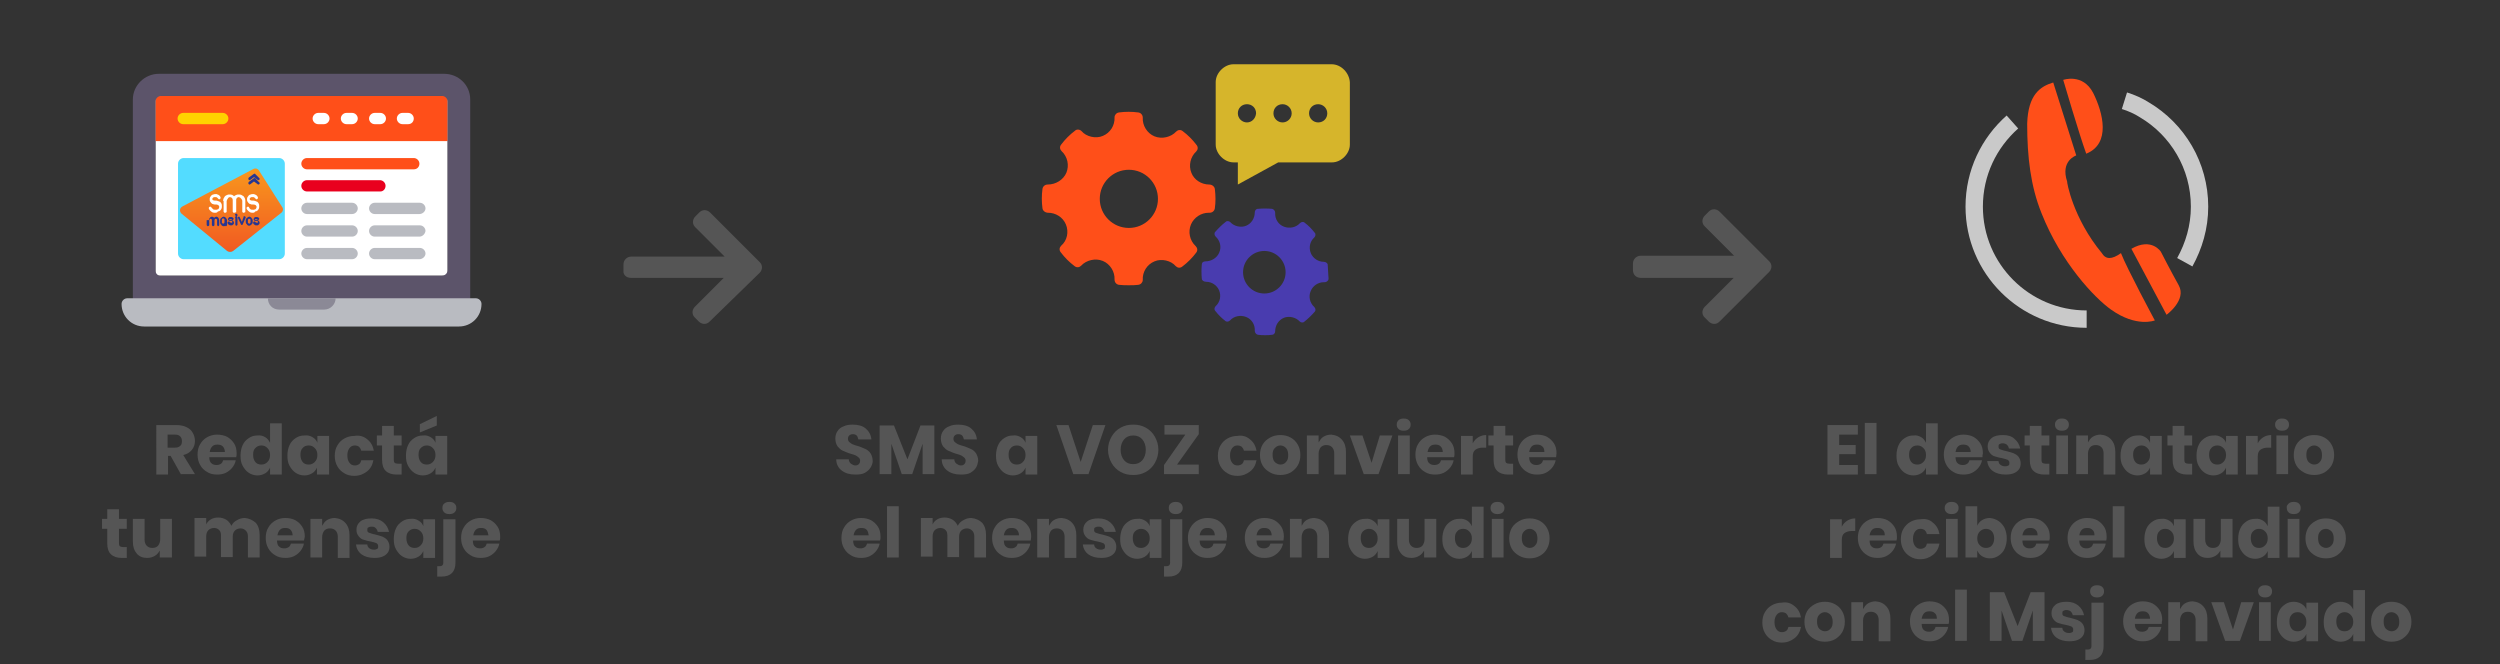 <?xml version="1.0" encoding="utf-8"?>
<!-- Generator: Adobe Illustrator 22.1.0, SVG Export Plug-In . SVG Version: 6.00 Build 0)  -->
<svg version="1.1" id="Layer_1" xmlns="http://www.w3.org/2000/svg" xmlns:xlink="http://www.w3.org/1999/xlink" x="0px" y="0px"
	 viewBox="0 0 575.8 153" style="enable-background:new 0 0 575.8 153;" xml:space="preserve">
<rect x="0" y="0" width="575.8" height="153" fill="#333333" stroke="none"/>
<style type="text/css">
	.st0{fill:#FFFFFF;}
	.st1{fill:#FF4F19;}
	.st2{fill:#5C546A;}
	.st3{fill:#B9BBC1;}
	.st4{fill:#FFD200;}
	.st5{fill:#53DCFF;}
	.st6{fill:#E9001E;}
	.st7{fill:#8B8996;}
	.st8{fill:url(#SVGID_1_);}
	.st9{fill:#273691;}
	.st10{fill:#555555;}
	.st11{fill:#493CAF;}
	.st12{fill:#D6B52B;}
	.st13{fill:none;stroke:#C9C9C9;stroke-width:4;stroke-miterlimit:10;}
</style>
<g>
	<g>
		<g>
			<rect x="35.8" y="22.1" class="st0" width="67.3" height="41.4"/>
		</g>
		<g>
			<rect x="35.8" y="22.1" class="st1" width="67.3" height="10.4"/>
		</g>
		<g>
			<path class="st2" d="M102.3,17H36.6c-3.3,0-6,2.7-6,5.9V70c0,0.7,0.6,1.3,1.3,1.3H107c0.7,0,1.3-0.6,1.3-1.3V22.9
				C108.3,19.6,105.6,17,102.3,17z M35.8,62.3V23.4c0-0.7,0.6-1.3,1.3-1.3h64.7c0.7,0,1.3,0.6,1.3,1.3v38.8c0,0.7-0.6,1.3-1.3,1.3
				H37.1C36.4,63.6,35.8,63,35.8,62.3z"/>
		</g>
		<g>
			<path class="st3" d="M109.6,68.7H29.3c-0.7,0-1.3,0.6-1.3,1.3l0,0c0,2.9,2.3,5.2,5.2,5.2h72.5c2.9,0,5.2-2.3,5.2-5.2l0,0
				C110.9,69.3,110.3,68.7,109.6,68.7z"/>
		</g>
		<g>
			<g>
				<path class="st4" d="M51.3,28.6h-9.1c-0.7,0-1.3-0.6-1.3-1.3c0-0.7,0.6-1.3,1.3-1.3h9.1c0.7,0,1.3,0.6,1.3,1.3
					C52.6,28,52,28.6,51.3,28.6z"/>
			</g>
		</g>
		<g>
			<g>
				<path class="st0" d="M74.6,28.6h-1.3c-0.7,0-1.3-0.6-1.3-1.3c0-0.7,0.6-1.3,1.3-1.3h1.3c0.7,0,1.3,0.6,1.3,1.3
					C75.9,28,75.3,28.6,74.6,28.6z"/>
			</g>
		</g>
		<g>
			<g>
				<path class="st0" d="M81.1,28.6h-1.3c-0.7,0-1.3-0.6-1.3-1.3c0-0.7,0.6-1.3,1.3-1.3h1.3c0.7,0,1.3,0.6,1.3,1.3
					C82.4,28,81.8,28.6,81.1,28.6z"/>
			</g>
		</g>
		<g>
			<g>
				<path class="st0" d="M87.6,28.6h-1.3c-0.7,0-1.3-0.6-1.3-1.3c0-0.7,0.6-1.3,1.3-1.3h1.3c0.7,0,1.3,0.6,1.3,1.3
					C88.9,28,88.3,28.6,87.6,28.6z"/>
			</g>
		</g>
		<g>
			<g>
				<path class="st0" d="M94,28.6h-1.3c-0.7,0-1.3-0.6-1.3-1.3c0-0.7,0.6-1.3,1.3-1.3H94c0.7,0,1.3,0.6,1.3,1.3
					C95.3,28,94.8,28.6,94,28.6z"/>
			</g>
		</g>
		<g>
			<path class="st5" d="M64.3,59.7h-22c-0.7,0-1.3-0.6-1.3-1.3V37.7c0-0.7,0.6-1.3,1.3-1.3h22c0.7,0,1.3,0.6,1.3,1.3v20.7
				C65.6,59.1,65,59.7,64.3,59.7z"/>
		</g>
		<g>
			<g>
				<path class="st1" d="M95.3,39H70.7c-0.7,0-1.3-0.6-1.3-1.3c0-0.7,0.6-1.3,1.3-1.3h24.6c0.7,0,1.3,0.6,1.3,1.3
					C96.6,38.4,96.1,39,95.3,39z"/>
			</g>
		</g>
		<g>
			<g>
				<path class="st3" d="M81.1,49.3H70.7c-0.7,0-1.3-0.6-1.3-1.3s0.6-1.3,1.3-1.3h10.4c0.7,0,1.3,0.6,1.3,1.3S81.8,49.3,81.1,49.3z"
					/>
			</g>
		</g>
		<g>
			<g>
				<path class="st3" d="M81.1,54.5H70.7c-0.7,0-1.3-0.6-1.3-1.3c0-0.7,0.6-1.3,1.3-1.3h10.4c0.7,0,1.3,0.6,1.3,1.3
					C82.4,53.9,81.8,54.5,81.1,54.5z"/>
			</g>
		</g>
		<g>
			<g>
				<path class="st3" d="M81.1,59.7H70.7c-0.7,0-1.3-0.6-1.3-1.3s0.6-1.3,1.3-1.3h10.4c0.7,0,1.3,0.6,1.3,1.3S81.8,59.7,81.1,59.7z"
					/>
			</g>
		</g>
		<g>
			<g>
				<path class="st3" d="M96.6,49.3H86.3c-0.7,0-1.3-0.6-1.3-1.3s0.6-1.3,1.3-1.3h10.4c0.7,0,1.3,0.6,1.3,1.3S97.3,49.3,96.6,49.3z"
					/>
			</g>
		</g>
		<g>
			<g>
				<path class="st3" d="M96.6,54.5H86.3c-0.7,0-1.3-0.6-1.3-1.3c0-0.7,0.6-1.3,1.3-1.3h10.4c0.7,0,1.3,0.6,1.3,1.3
					C97.9,53.9,97.3,54.5,96.6,54.5z"/>
			</g>
		</g>
		<g>
			<g>
				<path class="st3" d="M96.6,59.7H86.3c-0.7,0-1.3-0.6-1.3-1.3s0.6-1.3,1.3-1.3h10.4c0.7,0,1.3,0.6,1.3,1.3S97.3,59.7,96.6,59.7z"
					/>
			</g>
		</g>
		<g>
			<g>
				<path class="st6" d="M87.6,44.1H70.7c-0.7,0-1.3-0.6-1.3-1.3s0.6-1.3,1.3-1.3h16.8c0.7,0,1.3,0.6,1.3,1.3S88.3,44.1,87.6,44.1z"
					/>
			</g>
		</g>
		<g>
			<path class="st7" d="M64.3,71.3h10.4c1.4,0,2.6-1.2,2.6-2.6H61.7C61.7,70.2,62.8,71.3,64.3,71.3z"/>
		</g>
	</g>
	<g>
		<linearGradient id="SVGID_1_" gradientUnits="userSpaceOnUse" x1="53.279" y1="57.991" x2="53.279" y2="38.802">
			<stop  offset="0" style="stop-color:#F15A22"/>
			<stop  offset="1" style="stop-color:#F8971D"/>
		</linearGradient>
		<path class="st8" d="M58.4,38.9l-16.3,8.6c-0.8,0.4-0.8,1.2-0.3,1.7l10.5,8.6c0.4,0.3,1,0.3,1.4,0L64.8,49
			c0.4-0.3,0.5-0.9,0.2-1.3l-5.4-8.5C59.3,38.8,58.8,38.7,58.4,38.9z"/>
		<g>
			<path class="st0" d="M48.8,47.9c0.1,0.1,0.2,0.2,0.3,0.3c0.1,0.1,0.3,0.1,0.5,0.1c0.1,0,0.2,0,0.3,0c0.1,0,0.2-0.1,0.3-0.1
				c0.1,0,0.1-0.1,0.2-0.2c0-0.1,0.1-0.2,0.1-0.3c0-0.1,0-0.2-0.1-0.3c0-0.1-0.1-0.1-0.2-0.2c-0.1,0-0.2-0.1-0.3-0.1
				c-0.1,0-0.2,0-0.3,0c-0.2,0-0.4,0-0.5-0.1c-0.2,0-0.3-0.1-0.4-0.2c-0.1-0.1-0.2-0.2-0.3-0.4c-0.1-0.1-0.1-0.3-0.1-0.5
				c0-0.2,0-0.3,0.1-0.5c0.1-0.1,0.2-0.3,0.3-0.4c0.1-0.1,0.3-0.2,0.4-0.2c0.2-0.1,0.4-0.1,0.6-0.1c0,0,0.1,0,0.1,0
				c0.1,0,0.2,0,0.3,0.1c0.1,0,0.3,0.1,0.4,0.2c0.1,0.1,0.2,0.2,0.3,0.4c0,0,0,0.1,0,0.1c0,0,0,0.1,0,0.1c0,0.1,0,0.1-0.1,0.2
				c-0.1,0.1-0.1,0.1-0.2,0.1c0,0-0.1,0-0.1,0c0,0-0.1-0.1-0.1-0.1l0,0c-0.1-0.1-0.2-0.2-0.3-0.3c-0.1-0.1-0.2-0.1-0.4-0.1
				c-0.3,0-0.4,0-0.5,0.1c-0.1,0.1-0.2,0.2-0.2,0.3c0,0.2,0.1,0.3,0.2,0.3c0.1,0.1,0.3,0.1,0.5,0.1c0.2,0,0.4,0,0.6,0.1
				c0.2,0.1,0.3,0.1,0.5,0.2c0.1,0.1,0.2,0.2,0.3,0.4c0.1,0.2,0.1,0.3,0.1,0.6c0,0.2,0,0.4-0.1,0.6c-0.1,0.2-0.2,0.3-0.3,0.4
				c-0.1,0.1-0.3,0.2-0.5,0.2C50,49,49.8,49,49.5,49c0,0-0.1,0-0.2,0c-0.1,0-0.3-0.1-0.4-0.1c-0.1-0.1-0.3-0.2-0.4-0.3
				c-0.1-0.1-0.3-0.3-0.4-0.5c0,0,0-0.1,0-0.1c0,0,0-0.1,0-0.1c0-0.1,0-0.2,0.1-0.2c0.1-0.1,0.1-0.1,0.2-0.1c0.1,0,0.2,0,0.2,0.1
				C48.7,47.7,48.7,47.8,48.8,47.9L48.8,47.9z"/>
			<path class="st0" d="M51.4,46.3c0-0.2,0-0.4,0.1-0.6c0.1-0.2,0.2-0.3,0.3-0.5c0.1-0.1,0.3-0.2,0.5-0.3c0.2-0.1,0.4-0.1,0.6-0.1
				c0.2,0,0.4,0,0.6,0.1c0.2,0.1,0.3,0.2,0.4,0.3c0.1-0.1,0.3-0.2,0.5-0.3c0.2-0.1,0.4-0.1,0.6-0.1c0.2,0,0.4,0,0.6,0.1
				c0.2,0.1,0.3,0.2,0.5,0.3c0.1,0.1,0.2,0.3,0.3,0.5c0.1,0.2,0.1,0.4,0.1,0.6v2.4c0,0.1,0,0.2-0.1,0.2C56.2,49,56.2,49,56.1,49
				c-0.1,0-0.2,0-0.2-0.1c-0.1-0.1-0.1-0.1-0.1-0.2v-2.4c0-0.1,0-0.2-0.1-0.3c0-0.1-0.1-0.2-0.2-0.3c-0.1-0.1-0.1-0.1-0.2-0.2
				c-0.1,0-0.2-0.1-0.3-0.1c-0.1,0-0.2,0-0.3,0.1c-0.1,0-0.2,0.1-0.2,0.2c-0.1,0.1-0.1,0.2-0.1,0.3c0,0.1,0,0.2,0,0.3v2.4
				c0,0.1,0,0.2-0.1,0.2C54.1,49,54,49,53.9,49c-0.1,0-0.2,0-0.2-0.1c-0.1-0.1-0.1-0.1-0.1-0.2v-2.4c0-0.1,0-0.2,0-0.3
				c0-0.1-0.1-0.2-0.1-0.3c-0.1-0.1-0.1-0.1-0.2-0.2c-0.1,0-0.2-0.1-0.3-0.1c-0.1,0-0.2,0-0.3,0.1c-0.1,0-0.2,0.1-0.2,0.2
				c-0.1,0.1-0.1,0.2-0.2,0.3c0,0.1-0.1,0.2-0.1,0.3v2.4c0,0.1,0,0.2-0.1,0.2C52,49,51.9,49,51.8,49c-0.1,0-0.2,0-0.2-0.1
				c-0.1-0.1-0.1-0.1-0.1-0.2V46.3z"/>
			<path class="st0" d="M57.4,47.9c0.1,0.1,0.2,0.2,0.3,0.3c0.1,0.1,0.3,0.1,0.5,0.1c0.1,0,0.2,0,0.3,0c0.1,0,0.2-0.1,0.3-0.1
				c0.1,0,0.1-0.1,0.2-0.2c0-0.1,0.1-0.2,0.1-0.3c0-0.1,0-0.2-0.1-0.3c0-0.1-0.1-0.1-0.2-0.2c-0.1,0-0.2-0.1-0.3-0.1
				c-0.1,0-0.2,0-0.3,0c-0.2,0-0.4,0-0.5-0.1c-0.2,0-0.3-0.1-0.4-0.2c-0.1-0.1-0.2-0.2-0.3-0.4c-0.1-0.1-0.1-0.3-0.1-0.5
				c0-0.2,0-0.3,0.1-0.5c0.1-0.1,0.2-0.3,0.3-0.4c0.1-0.1,0.3-0.2,0.4-0.2c0.2-0.1,0.4-0.1,0.6-0.1c0,0,0.1,0,0.1,0
				c0.1,0,0.2,0,0.3,0.1c0.1,0,0.3,0.1,0.4,0.2c0.1,0.1,0.2,0.2,0.3,0.4c0,0,0,0.1,0,0.1c0,0,0,0.1,0,0.1c0,0.1,0,0.1-0.1,0.2
				c-0.1,0.1-0.1,0.1-0.2,0.1c0,0-0.1,0-0.1,0c0,0-0.1-0.1-0.1-0.1l0,0c-0.1-0.1-0.2-0.2-0.3-0.3c-0.1-0.1-0.2-0.1-0.4-0.1
				c-0.3,0-0.4,0-0.5,0.1c-0.1,0.1-0.2,0.2-0.2,0.3c0,0.2,0.1,0.3,0.2,0.3c0.1,0.1,0.3,0.1,0.5,0.1c0.2,0,0.4,0,0.6,0.1
				c0.2,0.1,0.3,0.1,0.5,0.2c0.1,0.1,0.2,0.2,0.3,0.4c0.1,0.2,0.1,0.3,0.1,0.6c0,0.2,0,0.4-0.1,0.6c-0.1,0.2-0.2,0.3-0.3,0.4
				c-0.1,0.1-0.3,0.2-0.5,0.2C58.6,49,58.4,49,58.2,49c0,0-0.1,0-0.2,0c-0.1,0-0.3-0.1-0.4-0.1c-0.1-0.1-0.3-0.2-0.4-0.3
				c-0.1-0.1-0.3-0.3-0.4-0.5c0,0,0-0.1,0-0.1c0,0,0-0.1,0-0.1c0-0.1,0-0.2,0.1-0.2c0.1-0.1,0.1-0.1,0.2-0.1c0.1,0,0.2,0,0.2,0.1
				C57.4,47.7,57.4,47.8,57.4,47.9L57.4,47.9z"/>
		</g>
		<g>
			<g>
				<path class="st9" d="M48.1,50.7c0-0.1,0-0.2,0.1-0.3c0-0.1,0.1-0.2,0.1-0.2c0.1-0.1,0.1-0.1,0.2-0.2c0.1,0,0.2-0.1,0.3-0.1
					c0.1,0,0.2,0,0.3,0.1c0.1,0,0.2,0.1,0.2,0.2c0.1-0.1,0.1-0.1,0.2-0.2c0.1,0,0.2-0.1,0.3-0.1c0.1,0,0.2,0,0.3,0.1
					c0.1,0,0.2,0.1,0.2,0.2c0.1,0.1,0.1,0.1,0.1,0.2c0,0.1,0.1,0.2,0.1,0.3v1.1c0,0.1,0,0.1-0.1,0.2c0,0-0.1,0.1-0.1,0.1
					c-0.1,0-0.1,0-0.2-0.1c0,0-0.1-0.1-0.1-0.2v-1.1c0-0.1,0-0.2-0.1-0.2c-0.1-0.1-0.1-0.1-0.2-0.1c-0.1,0-0.2,0-0.2,0.1
					c0,0.1-0.1,0.1-0.1,0.2v1.1c0,0.1,0,0.1-0.1,0.2c0,0-0.1,0.1-0.2,0.1c-0.1,0-0.1,0-0.2-0.1c0,0-0.1-0.1-0.1-0.2v-1.1
					c0-0.1,0-0.2-0.1-0.2c-0.1-0.1-0.1-0.1-0.2-0.1c-0.1,0-0.2,0-0.2,0.1c0,0.1-0.1,0.1-0.1,0.2v1.1c0,0.1,0,0.1-0.1,0.2
					c0,0-0.1,0.1-0.2,0.1c-0.1,0-0.1,0-0.2-0.1c0,0-0.1-0.1-0.1-0.2V50.7z"/>
				<path class="st9" d="M50.7,50.7c0-0.1,0-0.2,0.1-0.3c0-0.1,0.1-0.2,0.2-0.2c0.1-0.1,0.1-0.1,0.2-0.2c0.1,0,0.2-0.1,0.3-0.1
					c0.1,0,0.2,0,0.3,0.1c0.1,0,0.2,0.1,0.2,0.2c0.1,0.1,0.1,0.1,0.2,0.2c0,0.1,0.1,0.2,0.1,0.3v1.1c0,0.1,0,0.1-0.1,0.2
					c0,0-0.1,0.1-0.1,0.1c0,0-0.1,0-0.1,0c0,0-0.1,0-0.1-0.1c-0.1,0.1-0.2,0.1-0.4,0.1c-0.1,0-0.2,0-0.3-0.1c-0.1,0-0.2-0.1-0.2-0.2
					c-0.1-0.1-0.1-0.1-0.2-0.2c0-0.1-0.1-0.2-0.1-0.3V50.7z M51.1,51.2c0,0.1,0,0.2,0.1,0.2c0.1,0.1,0.1,0.1,0.2,0.1
					c0.1,0,0.2,0,0.2-0.1c0.1-0.1,0.1-0.1,0.1-0.2v-0.6c0,0,0-0.1,0-0.1c0,0,0-0.1-0.1-0.1c0,0-0.1-0.1-0.1-0.1c0,0-0.1,0-0.1,0
					c-0.1,0-0.2,0-0.2,0.1c-0.1,0.1-0.1,0.1-0.1,0.2V51.2z"/>
				<path class="st9" d="M52.5,50.5c0-0.1,0-0.2,0.1-0.2c0-0.1,0.1-0.1,0.1-0.2c0.1-0.1,0.1-0.1,0.2-0.1c0.1,0,0.2,0,0.3,0
					c0.1,0,0.2,0,0.2,0c0.1,0,0.1,0.1,0.2,0.1c0.1,0,0.1,0.1,0.2,0.2c0,0,0,0.1,0,0.1c0,0.1,0,0.1-0.1,0.2c0,0-0.1,0.1-0.1,0.1
					c0,0-0.1,0-0.1,0c0,0-0.1,0-0.1-0.1v0c0,0-0.1-0.1-0.1-0.1c0,0-0.1,0-0.2,0c-0.1,0-0.1,0-0.2,0c-0.1,0-0.1,0.1-0.1,0.1
					c0,0.1,0,0.1,0.1,0.1c0,0,0.1,0,0.2,0c0.1,0,0.2,0,0.3,0c0.1,0,0.2,0.1,0.2,0.1c0.1,0.1,0.1,0.1,0.2,0.2c0,0.1,0.1,0.2,0.1,0.3
					c0,0.1,0,0.2-0.1,0.3c0,0.1-0.1,0.1-0.2,0.2c-0.1,0.1-0.1,0.1-0.2,0.1c-0.1,0-0.2,0-0.3,0c0,0-0.1,0-0.1,0c-0.1,0-0.1,0-0.2-0.1
					c-0.1,0-0.1-0.1-0.2-0.1c-0.1-0.1-0.1-0.2-0.2-0.3c0,0,0,0,0-0.1c0-0.1,0-0.1,0.1-0.2c0,0,0.1-0.1,0.2-0.1c0,0,0.1,0,0.1,0
					c0,0,0.1,0.1,0.1,0.1c0,0.1,0.1,0.1,0.1,0.1c0.1,0,0.1,0.1,0.2,0.1c0.1,0,0.2,0,0.2,0c0.1,0,0.1-0.1,0.1-0.2
					c0-0.1,0-0.1-0.1-0.2c-0.1,0-0.1,0-0.2,0c-0.1,0-0.2,0-0.3,0c-0.1,0-0.2-0.1-0.2-0.1c-0.1,0-0.1-0.1-0.1-0.2
					C52.5,50.7,52.5,50.6,52.5,50.5z"/>
				<path class="st9" d="M54.1,49.5c0-0.1,0-0.1,0.1-0.2c0,0,0.1-0.1,0.2-0.1c0.1,0,0.1,0,0.2,0.1c0,0,0.1,0.1,0.1,0.2v0.1
					c0,0.1,0,0.1-0.1,0.2c0,0-0.1,0.1-0.2,0.1c-0.1,0-0.1,0-0.1-0.1c0,0-0.1-0.1-0.1-0.2V49.5z M54.1,50.1c0-0.1,0-0.1,0.1-0.2
					c0,0,0.1-0.1,0.2-0.1c0.1,0,0.1,0,0.2,0.1c0,0,0.1,0.1,0.1,0.2v1.6c0,0.1,0,0.1-0.1,0.2c0,0-0.1,0.1-0.2,0.1
					c-0.1,0-0.1,0-0.1-0.1c0,0-0.1-0.1-0.1-0.2V50.1z"/>
				<path class="st9" d="M54.8,50.2C54.8,50.2,54.8,50.2,54.8,50.2c0-0.1,0-0.2,0-0.2c0,0,0.1-0.1,0.2-0.1c0,0,0.1,0,0.1,0
					c0,0,0.1,0.1,0.1,0.1l0.5,1.1c0.1-0.2,0.2-0.4,0.2-0.6c0.1-0.2,0.2-0.4,0.2-0.6c0-0.1,0.1-0.1,0.2-0.1c0.1,0,0.1,0,0.2,0.1
					c0,0,0.1,0.1,0.1,0.2c0,0,0,0,0,0c0,0,0,0,0,0l-0.7,1.6c0,0.1-0.1,0.1-0.2,0.1c-0.1,0-0.2,0-0.2-0.1l0,0L54.8,50.2z"/>
				<path class="st9" d="M56.6,50.7c0-0.1,0-0.2,0.1-0.3c0-0.1,0.1-0.2,0.2-0.2c0.1-0.1,0.1-0.1,0.2-0.2c0.1,0,0.2-0.1,0.3-0.1
					c0.1,0,0.2,0,0.3,0.1c0.1,0,0.2,0.1,0.2,0.2c0.1,0.1,0.1,0.1,0.2,0.2c0,0.1,0.1,0.2,0.1,0.3v0.5c0,0.1,0,0.2-0.1,0.3
					c0,0.1-0.1,0.2-0.2,0.2c-0.1,0.1-0.1,0.1-0.2,0.2c-0.1,0-0.2,0.1-0.3,0.1c-0.1,0-0.2,0-0.3-0.1c-0.1,0-0.2-0.1-0.2-0.2
					c-0.1-0.1-0.1-0.1-0.2-0.2c0-0.1-0.1-0.2-0.1-0.3V50.7z M57.1,51.2c0,0.1,0,0.2,0.1,0.2c0.1,0.1,0.1,0.1,0.2,0.1
					c0.1,0,0.2,0,0.2-0.1c0.1-0.1,0.1-0.1,0.1-0.2v-0.5c0,0,0-0.1,0-0.1c0,0,0-0.1-0.1-0.1c0,0-0.1-0.1-0.1-0.1c0,0-0.1,0-0.1,0
					c-0.1,0-0.2,0-0.2,0.1c-0.1,0.1-0.1,0.1-0.1,0.2V51.2z"/>
				<path class="st9" d="M58.4,50.5c0-0.1,0-0.2,0.1-0.2c0-0.1,0.1-0.1,0.1-0.2c0.1-0.1,0.1-0.1,0.2-0.1c0.1,0,0.2,0,0.3,0
					c0.1,0,0.2,0,0.2,0c0.1,0,0.1,0.1,0.2,0.1c0.1,0,0.1,0.1,0.2,0.2c0,0,0,0.1,0,0.1c0,0.1,0,0.1-0.1,0.2c0,0-0.1,0.1-0.1,0.1
					c0,0-0.1,0-0.1,0c0,0-0.1,0-0.1-0.1v0c0,0-0.1-0.1-0.1-0.1c0,0-0.1,0-0.2,0c-0.1,0-0.1,0-0.2,0c-0.1,0-0.1,0.1-0.1,0.1
					c0,0.1,0,0.1,0.1,0.1c0,0,0.1,0,0.2,0c0.1,0,0.2,0,0.3,0c0.1,0,0.2,0.1,0.2,0.1c0.1,0.1,0.1,0.1,0.2,0.2c0,0.1,0.1,0.2,0.1,0.3
					c0,0.1,0,0.2-0.1,0.3c0,0.1-0.1,0.1-0.2,0.2c-0.1,0.1-0.1,0.1-0.2,0.1c-0.1,0-0.2,0-0.3,0c0,0-0.1,0-0.1,0c-0.1,0-0.1,0-0.2-0.1
					c-0.1,0-0.1-0.1-0.2-0.1c-0.1-0.1-0.1-0.2-0.2-0.3c0,0,0,0,0-0.1c0-0.1,0-0.1,0.1-0.2c0,0,0.1-0.1,0.2-0.1c0,0,0.1,0,0.1,0
					c0,0,0.1,0.1,0.1,0.1c0,0.1,0.1,0.1,0.1,0.1c0.1,0,0.1,0.1,0.2,0.1c0.1,0,0.2,0,0.2,0c0.1,0,0.1-0.1,0.1-0.2
					c0-0.1,0-0.1-0.1-0.2c-0.1,0-0.1,0-0.2,0c-0.1,0-0.2,0-0.3,0c-0.1,0-0.2-0.1-0.2-0.1c-0.1,0-0.1-0.1-0.1-0.2
					C58.4,50.7,58.4,50.6,58.4,50.5z"/>
			</g>
			<g>
				<path class="st9" d="M59.7,41c0,0,0.1,0.1,0.1,0.1c0,0,0,0.1,0,0.1c0,0.1,0,0.2-0.1,0.2c-0.1,0.1-0.1,0.1-0.2,0.1
					c-0.1,0-0.1,0-0.2-0.1c-0.1-0.1-0.3-0.2-0.4-0.3c-0.1-0.1-0.3-0.2-0.4-0.3c-0.1,0.1-0.3,0.2-0.4,0.3c-0.1,0.1-0.3,0.2-0.4,0.3
					c-0.1,0-0.1,0.1-0.2,0.1c-0.1,0-0.2,0-0.2-0.1c-0.1-0.1-0.1-0.1-0.1-0.2c0-0.1,0-0.2,0.1-0.3l1.1-0.8c0.1,0,0.1-0.1,0.2-0.1
					c0.1,0,0.2,0,0.2,0.1L59.7,41z M59.7,42c0,0,0.1,0.1,0.1,0.1c0,0,0,0.1,0,0.1c0,0.1,0,0.2-0.1,0.2c-0.1,0.1-0.1,0.1-0.2,0.1
					c-0.1,0-0.1,0-0.2-0.1c-0.1-0.1-0.3-0.2-0.4-0.3c-0.1-0.1-0.3-0.2-0.4-0.3c-0.1,0.1-0.3,0.2-0.4,0.3c-0.1,0.1-0.3,0.2-0.4,0.3
					c0,0-0.1,0-0.1,0.1c0,0-0.1,0-0.1,0c-0.1,0-0.2,0-0.2-0.1c-0.1-0.1-0.1-0.1-0.1-0.2c0-0.1,0-0.2,0.1-0.3l1.1-0.8
					c0.1,0,0.1-0.1,0.2-0.1c0.1,0,0.2,0,0.2,0.1L59.7,42z"/>
			</g>
		</g>
	</g>
</g>
<g>
	<g>
		<g>
			<path class="st10" d="M145.3,64L145.3,64l21.4,0l-6.7,6.7c-0.3,0.3-0.5,0.8-0.5,1.2c0,0.5,0.2,0.9,0.5,1.2l1,1
				c0.3,0.3,0.8,0.5,1.2,0.5c0.5,0,0.9-0.2,1.2-0.5L175,62.8c0.3-0.3,0.5-0.8,0.5-1.2c0-0.5-0.2-0.9-0.5-1.2l-11.5-11.5
				c-0.3-0.3-0.8-0.5-1.2-0.5c-0.5,0-0.9,0.2-1.2,0.5l-1,1c-0.3,0.3-0.5,0.8-0.5,1.2c0,0.5,0.2,0.9,0.5,1.2l6.8,6.8h-21.5
				c-1,0-1.8,0.8-1.8,1.8v1.5C143.5,63.3,144.3,64,145.3,64z"/>
		</g>
	</g>
</g>
<g>
	<g>
		<g>
			<path class="st10" d="M377.9,64L377.9,64l21.4,0l-6.7,6.7c-0.3,0.3-0.5,0.8-0.5,1.2c0,0.5,0.2,0.9,0.5,1.2l1,1
				c0.3,0.3,0.8,0.5,1.2,0.5c0.5,0,0.9-0.2,1.2-0.5l11.5-11.5c0.3-0.3,0.5-0.8,0.5-1.2c0-0.5-0.2-0.9-0.5-1.2L396,48.7
				c-0.3-0.3-0.8-0.5-1.2-0.5c-0.5,0-0.9,0.2-1.2,0.5l-1,1c-0.3,0.3-0.5,0.8-0.5,1.2c0,0.5,0.2,0.9,0.5,1.2l6.8,6.8h-21.5
				c-1,0-1.8,0.8-1.8,1.8v1.5C376.1,63.3,376.9,64,377.9,64z"/>
		</g>
	</g>
</g>
<g>
	<g id="Settings_4_">
		<g>
			<path class="st11" d="M305.8,61c0-0.4-0.5-0.7-0.9-0.7c-1.3,0-2.5-0.8-3-2c-0.5-1.3-0.2-2.7,0.8-3.6c0.3-0.3,0.4-0.8,0.1-1.1
				c-0.7-0.9-1.5-1.7-2.3-2.3c-0.3-0.3-0.8-0.2-1.1,0.1c-0.9,1-2.4,1.3-3.7,0.8c-1.3-0.5-2.1-1.8-2-3.2c0-0.4-0.3-0.8-0.7-0.9
				c-1.1-0.1-2.2-0.1-3.3,0c-0.4,0-0.7,0.4-0.7,0.8c0,1.4-0.8,2.6-2,3.1c-1.2,0.5-2.8,0.1-3.6-0.8c-0.3-0.3-0.8-0.4-1.1-0.1
				c-0.9,0.7-1.7,1.5-2.4,2.3c-0.3,0.3-0.2,0.8,0.1,1.1c1,0.9,1.4,2.4,0.8,3.7c-0.5,1.2-1.8,2-3.2,2c-0.5,0-0.8,0.3-0.8,0.7
				c-0.1,1.1-0.1,2.2,0,3.3c0,0.4,0.5,0.7,1,0.7c1.3,0,2.5,0.8,3,2c0.5,1.3,0.2,2.7-0.8,3.6c-0.3,0.3-0.4,0.8-0.1,1.1
				c0.7,0.9,1.5,1.7,2.3,2.3c0.3,0.3,0.8,0.2,1.1-0.1c0.9-1,2.4-1.3,3.7-0.8c1.3,0.5,2.1,1.8,2,3.2c0,0.4,0.3,0.8,0.7,0.9
				c0.6,0.1,1.1,0.1,1.7,0.1c0.5,0,1.1,0,1.6-0.1c0.4,0,0.7-0.4,0.7-0.8c0-1.4,0.8-2.6,2-3.1c1.2-0.5,2.8-0.1,3.6,0.8
				c0.3,0.3,0.8,0.4,1.1,0.1c0.9-0.7,1.7-1.5,2.4-2.3c0.3-0.3,0.2-0.8-0.1-1.1c-1-0.9-1.4-2.4-0.8-3.7c0.5-1.2,1.7-2,3-2l0.2,0
				c0.4,0,0.8-0.3,0.9-0.7C305.9,63.3,305.9,62.2,305.8,61z M291.2,67.6c-2.7,0-4.9-2.2-4.9-4.9c0-2.7,2.2-4.9,4.9-4.9
				s4.9,2.2,4.9,4.9C296.1,65.4,293.9,67.6,291.2,67.6z"/>
		</g>
	</g>
	<g id="Settings_1_">
		<g>
			<path class="st1" d="M279.8,43.5c-0.1-0.6-0.7-1-1.3-1c-1.8,0-3.5-1.1-4.1-2.7c-0.7-1.7-0.2-3.7,1.1-4.9c0.4-0.4,0.5-1,0.1-1.5
				c-0.9-1.2-2-2.3-3.2-3.2c-0.5-0.4-1.1-0.3-1.5,0.1c-1.2,1.3-3.3,1.8-5,1.1c-1.7-0.7-2.8-2.5-2.7-4.3c0-0.6-0.4-1.1-1-1.2
				c-1.5-0.2-3-0.2-4.5,0c-0.6,0.1-1,0.6-1,1.1c0.1,1.9-1,3.6-2.7,4.3c-1.6,0.7-3.8,0.2-4.9-1.1c-0.4-0.4-1.1-0.5-1.5-0.1
				c-1.2,0.9-2.3,2-3.2,3.2c-0.4,0.5-0.3,1.1,0.1,1.5c1.4,1.3,1.8,3.3,1.1,5c-0.7,1.6-2.4,2.7-4.3,2.7c-0.6,0-1.1,0.4-1.2,1
				c-0.2,1.5-0.2,3,0,4.5c0.1,0.6,0.7,1,1.3,1c1.7,0,3.4,1,4.1,2.7c0.7,1.7,0.3,3.7-1.1,4.9c-0.4,0.4-0.5,1-0.1,1.5
				c0.9,1.2,2,2.3,3.2,3.2c0.5,0.4,1.1,0.3,1.5-0.1c1.2-1.3,3.3-1.8,5-1.1c1.7,0.7,2.8,2.5,2.7,4.3c0,0.6,0.4,1.1,1,1.2
				c0.8,0.1,1.5,0.1,2.3,0.1c0.7,0,1.5,0,2.2-0.1c0.6-0.1,1-0.6,1-1.1c-0.1-1.9,1-3.6,2.7-4.3c1.6-0.7,3.8-0.2,4.9,1.1
				c0.4,0.4,1,0.5,1.5,0.1c1.2-0.9,2.3-2,3.2-3.2c0.4-0.5,0.3-1.1-0.1-1.5c-1.4-1.3-1.8-3.3-1.1-5c0.7-1.6,2.3-2.7,4.1-2.7l0.2,0
				c0.6,0,1.1-0.4,1.2-1C280,46.6,280,45.1,279.8,43.5z M260,52.5c-3.7,0-6.7-3-6.7-6.7s3-6.7,6.7-6.7s6.7,3,6.7,6.7
				C266.7,49.5,263.7,52.5,260,52.5z"/>
		</g>
	</g>
	<g id="Comments_2_">
		<path class="st12" d="M306.7,14.8h-22.6c-2.1,0-4.1,2-4.1,4.1v14.4c0,2.1,2,4.1,4.1,4.1h1v5.1l9.3-5.1h12.4c2.1,0,4.1-2,4.1-4.1
			V19C310.8,16.8,308.9,14.8,306.7,14.8z M287.2,28.2c-1.1,0-2.1-0.9-2.1-2.1s0.9-2.1,2.1-2.1s2.1,0.9,2.1,2.1
			C289.2,27.3,288.3,28.2,287.2,28.2z M295.4,28.2c-1.1,0-2.1-0.9-2.1-2.1s0.9-2.1,2.1-2.1c1.1,0,2.1,0.9,2.1,2.1
			C297.5,27.3,296.5,28.2,295.4,28.2z M303.6,28.2c-1.1,0-2.1-0.9-2.1-2.1s0.9-2.1,2.1-2.1c1.1,0,2.1,0.9,2.1,2.1
			C305.7,27.3,304.8,28.2,303.6,28.2z"/>
	</g>
</g>
<g>
	<g>
		<path class="st1" d="M484.1,58.3c0.9,1.5,2.3,1.5,4.4,0c1.4,3.6,7.8,15.5,7.8,15.5s-4.2,1.7-10.1-2.5c-3.8-2.7-11.5-10.8-16-22.2
			c-2.5-6.2-3.3-12.9-3.3-20.6c0.2-6.7,3-8.6,6-9.5l5.3,16.8c0,0-3.7,1.2-2.1,6C476,41.8,477.4,50.2,484.1,58.3z"/>
		<path class="st1" d="M475.2,18.4c0,0,4.5-1.6,6.9,3c2.3,4.6,4.1,11.7-1.6,14C478.9,31,475.2,18.4,475.2,18.4z"/>
		<path class="st1" d="M490.9,57.3l8.1,15.2c0,0,4.7-3.4,2.8-6.8c-1.9-3.4-4.1-7.7-4.1-7.7S495.6,54.6,490.9,57.3z"/>
	</g>
	<path class="st13" d="M480.6,73.5c-14.3,0-25.9-11.6-25.9-25.9c0-7.8,3.4-14.7,8.8-19.5"/>
	<path class="st13" d="M503.2,60.4c2.1-3.8,3.4-8.1,3.4-12.8c0-9.5-5.1-17.8-12.7-22.3c-1.4-0.9-3-1.6-4.6-2.1"/>
</g>
<g>
	<path class="st10" d="M41.7,109.3l-2.4-4.3h-0.6v4.3h-2.7V97.9h4.7c0.9,0,1.7,0.2,2.3,0.5c0.6,0.3,1.1,0.7,1.4,1.3
		c0.3,0.5,0.5,1.2,0.5,1.8c0,0.8-0.2,1.5-0.7,2.1c-0.5,0.6-1.1,1-2,1.2l2.7,4.4H41.7z M38.6,103.1h1.7c0.5,0,0.9-0.1,1.2-0.4
		c0.3-0.2,0.4-0.6,0.4-1.1c0-0.4-0.1-0.8-0.4-1.1s-0.7-0.4-1.2-0.4h-1.7V103.1z"/>
	<path class="st10" d="M54.4,105.3h-6.2c0,0.7,0.2,1.2,0.5,1.4c0.3,0.3,0.7,0.4,1.2,0.4c0.4,0,0.7-0.1,1-0.3
		c0.3-0.2,0.4-0.5,0.5-0.8h2.9c-0.1,0.6-0.4,1.2-0.8,1.7c-0.4,0.5-0.9,0.9-1.5,1.2c-0.6,0.3-1.3,0.4-2,0.4c-0.9,0-1.7-0.2-2.3-0.6
		c-0.7-0.4-1.2-0.9-1.6-1.6c-0.4-0.7-0.6-1.5-0.6-2.4c0-0.9,0.2-1.8,0.6-2.4c0.4-0.7,0.9-1.2,1.6-1.6c0.7-0.4,1.5-0.6,2.3-0.6
		c0.9,0,1.7,0.2,2.3,0.5c0.7,0.4,1.2,0.9,1.6,1.5s0.6,1.4,0.6,2.3C54.5,104.8,54.5,105,54.4,105.3z M51.3,102.8
		c-0.3-0.3-0.7-0.4-1.2-0.4c-0.5,0-0.9,0.1-1.2,0.4s-0.5,0.7-0.6,1.3h3.5C51.8,103.6,51.6,103.1,51.3,102.8z"/>
	<path class="st10" d="M61.1,100.7c0.5,0.3,0.8,0.7,1.1,1.3v-4.5h2.7v11.8h-2.7v-1.6c-0.2,0.5-0.6,1-1.1,1.3
		c-0.5,0.3-1.1,0.5-1.8,0.5c-0.7,0-1.4-0.2-2-0.6c-0.6-0.4-1-0.9-1.4-1.6s-0.5-1.5-0.5-2.4c0-0.9,0.2-1.8,0.5-2.4
		c0.3-0.7,0.8-1.2,1.4-1.6s1.2-0.6,2-0.6C60,100.2,60.6,100.4,61.1,100.7z M58.8,103.2c-0.4,0.4-0.5,0.9-0.5,1.6s0.2,1.2,0.5,1.6
		s0.8,0.6,1.4,0.6c0.6,0,1-0.2,1.4-0.6c0.4-0.4,0.6-0.9,0.6-1.6c0-0.7-0.2-1.2-0.6-1.6c-0.4-0.4-0.8-0.6-1.4-0.6
		C59.6,102.6,59.2,102.8,58.8,103.2z"/>
	<path class="st10" d="M72,100.7c0.5,0.3,0.9,0.7,1.1,1.3v-1.6h2.7v8.9H73v-1.6c-0.2,0.5-0.6,1-1.1,1.3c-0.5,0.3-1.1,0.5-1.8,0.5
		c-0.7,0-1.4-0.2-2-0.6c-0.6-0.4-1-0.9-1.4-1.6s-0.5-1.5-0.5-2.4c0-0.9,0.2-1.8,0.5-2.4c0.3-0.7,0.8-1.2,1.4-1.6s1.2-0.6,2-0.6
		C70.9,100.2,71.5,100.4,72,100.7z M69.7,103.2c-0.4,0.4-0.5,0.9-0.5,1.6s0.2,1.2,0.5,1.6s0.8,0.6,1.4,0.6c0.6,0,1-0.2,1.4-0.6
		c0.4-0.4,0.6-0.9,0.6-1.6c0-0.7-0.2-1.2-0.6-1.6c-0.4-0.4-0.8-0.6-1.4-0.6C70.5,102.6,70,102.8,69.7,103.2z"/>
	<path class="st10" d="M84.6,101.2c0.8,0.6,1.3,1.5,1.5,2.6h-2.9c-0.1-0.4-0.3-0.7-0.5-0.9c-0.3-0.2-0.6-0.3-1-0.3
		c-0.5,0-0.9,0.2-1.2,0.6c-0.3,0.4-0.5,0.9-0.5,1.7s0.2,1.3,0.5,1.7c0.3,0.4,0.7,0.6,1.2,0.6c0.4,0,0.7-0.1,1-0.3
		c0.3-0.2,0.4-0.5,0.5-0.9H86c-0.2,1.1-0.7,2-1.5,2.6c-0.8,0.6-1.7,1-2.9,1c-0.9,0-1.7-0.2-2.3-0.6c-0.7-0.4-1.2-0.9-1.6-1.6
		c-0.4-0.7-0.6-1.5-0.6-2.4c0-0.9,0.2-1.8,0.6-2.4c0.4-0.7,0.9-1.2,1.6-1.6c0.7-0.4,1.5-0.6,2.3-0.6
		C82.8,100.2,83.8,100.5,84.6,101.2z"/>
	<path class="st10" d="M92.5,106.9v2.4h-1.2c-1,0-1.9-0.3-2.4-0.8c-0.6-0.5-0.9-1.4-0.9-2.6v-3.3h-1.2v-2.3H88v-2.2h2.7v2.2h1.8v2.3
		h-1.8v3.3c0,0.4,0.1,0.6,0.2,0.7c0.1,0.1,0.4,0.2,0.7,0.2H92.5z"/>
	<path class="st10" d="M99.2,100.7c0.5,0.3,0.9,0.7,1.1,1.3v-1.6h2.7v8.9h-2.7v-1.6c-0.2,0.5-0.6,1-1.1,1.3
		c-0.5,0.3-1.1,0.5-1.8,0.5c-0.7,0-1.4-0.2-2-0.6c-0.6-0.4-1-0.9-1.4-1.6s-0.5-1.5-0.5-2.4c0-0.9,0.2-1.8,0.5-2.4
		c0.3-0.7,0.8-1.2,1.4-1.6s1.2-0.6,2-0.6C98.1,100.2,98.7,100.4,99.2,100.7z M96.9,103.2c-0.4,0.4-0.5,0.9-0.5,1.6s0.2,1.2,0.5,1.6
		s0.8,0.6,1.4,0.6c0.6,0,1-0.2,1.4-0.6c0.4-0.4,0.6-0.9,0.6-1.6c0-0.7-0.2-1.2-0.6-1.6c-0.4-0.4-0.8-0.6-1.4-0.6
		C97.7,102.6,97.3,102.8,96.9,103.2z M100.6,98l-3.9,1.6v-1.9l3.9-1.9V98z"/>
	<path class="st10" d="M29.2,126.1v2.4H28c-1,0-1.9-0.3-2.4-0.8c-0.6-0.5-0.9-1.4-0.9-2.6v-3.3h-1.2v-2.3h1.2v-2.2h2.7v2.2h1.8v2.3
		h-1.8v3.3c0,0.4,0.1,0.6,0.2,0.7c0.1,0.1,0.4,0.2,0.7,0.2H29.2z"/>
	<path class="st10" d="M39.6,119.5v8.9h-2.8v-1.6c-0.3,0.5-0.6,0.9-1.1,1.2c-0.5,0.3-1.1,0.5-1.8,0.5c-1,0-1.8-0.3-2.4-1
		c-0.6-0.7-0.9-1.6-0.9-2.8v-5.2h2.7v4.8c0,0.6,0.2,1.1,0.5,1.4s0.7,0.5,1.3,0.5c0.6,0,1-0.2,1.3-0.5c0.3-0.4,0.5-0.9,0.5-1.5v-4.7
		H39.6z"/>
	<path class="st10" d="M58.9,120.4c0.6,0.7,0.9,1.6,0.9,2.8v5.2h-2.7v-4.9c0-0.6-0.2-1-0.5-1.3c-0.3-0.3-0.7-0.5-1.2-0.5
		c-0.5,0-1,0.2-1.3,0.5c-0.3,0.3-0.5,0.8-0.5,1.4v4.7h-2.7v-4.9c0-0.6-0.1-1-0.4-1.3c-0.3-0.3-0.7-0.5-1.2-0.5c-0.5,0-1,0.2-1.3,0.5
		c-0.3,0.3-0.5,0.8-0.5,1.4v4.7h-2.7v-8.9h2.7v1.5c0.2-0.5,0.6-0.9,1.1-1.2s1.1-0.4,1.7-0.4c0.7,0,1.3,0.2,1.8,0.5
		c0.5,0.3,0.9,0.8,1.2,1.4c0.3-0.6,0.7-1,1.3-1.3c0.5-0.3,1.1-0.5,1.8-0.5C57.4,119.4,58.2,119.8,58.9,120.4z"/>
	<path class="st10" d="M70,124.5h-6.2c0,0.7,0.2,1.2,0.5,1.4c0.3,0.3,0.7,0.4,1.2,0.4c0.4,0,0.7-0.1,1-0.3c0.3-0.2,0.4-0.5,0.5-0.8
		H70c-0.1,0.6-0.4,1.2-0.8,1.7c-0.4,0.5-0.9,0.9-1.5,1.2c-0.6,0.3-1.3,0.4-2,0.4c-0.9,0-1.7-0.2-2.3-0.6c-0.7-0.4-1.2-0.9-1.6-1.6
		c-0.4-0.7-0.6-1.5-0.6-2.4c0-0.9,0.2-1.8,0.6-2.4c0.4-0.7,0.9-1.2,1.6-1.6c0.7-0.4,1.5-0.6,2.3-0.6c0.9,0,1.7,0.2,2.3,0.5
		c0.7,0.4,1.2,0.9,1.6,1.5s0.6,1.4,0.6,2.3C70.1,124,70.1,124.2,70,124.5z M66.9,122c-0.3-0.3-0.7-0.4-1.2-0.4
		c-0.5,0-0.9,0.1-1.2,0.4s-0.5,0.7-0.6,1.3h3.5C67.4,122.8,67.2,122.3,66.9,122z"/>
	<path class="st10" d="M79.6,120.5c0.6,0.7,0.9,1.6,0.9,2.8v5.2h-2.7v-4.9c0-0.6-0.2-1.1-0.5-1.4c-0.3-0.3-0.7-0.5-1.3-0.5
		c-0.6,0-1,0.2-1.3,0.5c-0.3,0.4-0.5,0.9-0.5,1.5v4.7h-2.7v-8.9h2.7v1.6c0.3-0.5,0.6-1,1.1-1.3c0.5-0.3,1.1-0.5,1.8-0.5
		C78.2,119.4,79,119.8,79.6,120.5z"/>
	<path class="st10" d="M88.3,120.3c0.7,0.6,1.1,1.3,1.3,2.2H87c-0.1-0.4-0.2-0.6-0.5-0.9s-0.6-0.3-1-0.3c-0.3,0-0.5,0.1-0.7,0.2
		c-0.2,0.1-0.2,0.3-0.2,0.6c0,0.3,0.1,0.5,0.4,0.6s0.8,0.3,1.4,0.4c0.7,0.2,1.2,0.3,1.7,0.5c0.4,0.2,0.8,0.4,1.1,0.8
		c0.3,0.4,0.5,0.9,0.5,1.5c0,0.5-0.1,1-0.4,1.4c-0.3,0.4-0.7,0.7-1.2,0.9c-0.5,0.2-1.1,0.3-1.9,0.3c-1.2,0-2.2-0.3-2.9-0.8
		c-0.7-0.5-1.2-1.3-1.3-2.3h2.6c0,0.4,0.2,0.7,0.5,0.9c0.3,0.2,0.6,0.3,1.1,0.3c0.3,0,0.5-0.1,0.7-0.2c0.2-0.1,0.2-0.3,0.2-0.6
		c0-0.3-0.1-0.5-0.4-0.7c-0.3-0.1-0.8-0.3-1.4-0.4c-0.7-0.1-1.2-0.3-1.6-0.4s-0.8-0.4-1.1-0.8c-0.3-0.4-0.5-0.8-0.5-1.5
		c0-0.8,0.3-1.4,0.9-1.9c0.6-0.5,1.5-0.7,2.6-0.7C86.7,119.4,87.6,119.7,88.3,120.3z"/>
	<path class="st10" d="M96.4,119.9c0.5,0.3,0.9,0.7,1.1,1.3v-1.6h2.7v8.9h-2.7v-1.6c-0.2,0.5-0.6,1-1.1,1.3
		c-0.5,0.3-1.1,0.5-1.8,0.5c-0.7,0-1.4-0.2-2-0.6c-0.6-0.4-1-0.9-1.4-1.6s-0.5-1.5-0.5-2.4c0-0.9,0.2-1.8,0.5-2.4
		c0.3-0.7,0.8-1.2,1.4-1.6s1.2-0.6,2-0.6C95.3,119.4,95.9,119.6,96.4,119.9z M94.1,122.4c-0.4,0.4-0.5,0.9-0.5,1.6s0.2,1.2,0.5,1.6
		s0.8,0.6,1.4,0.6c0.6,0,1-0.2,1.4-0.6c0.4-0.4,0.6-0.9,0.6-1.6c0-0.7-0.2-1.2-0.6-1.6c-0.4-0.4-0.8-0.6-1.4-0.6
		C94.9,121.8,94.5,122,94.1,122.4z"/>
	<path class="st10" d="M100.6,130.4h0.7c0.3,0,0.5-0.1,0.6-0.2c0.1-0.1,0.2-0.3,0.2-0.6v-10h2.8v10c0,2.1-1.1,3.2-3.2,3.2h-1V130.4z
		 M102.3,118c-0.3-0.3-0.4-0.6-0.4-1c0-0.4,0.1-0.8,0.4-1c0.3-0.3,0.7-0.4,1.2-0.4s0.9,0.1,1.2,0.4c0.3,0.3,0.4,0.6,0.4,1
		c0,0.4-0.1,0.7-0.4,1c-0.3,0.3-0.7,0.4-1.2,0.4S102.6,118.3,102.3,118z"/>
	<path class="st10" d="M115.1,124.5h-6.2c0,0.7,0.2,1.2,0.5,1.4c0.3,0.3,0.7,0.4,1.2,0.4c0.4,0,0.7-0.1,1-0.3
		c0.3-0.2,0.4-0.5,0.5-0.8h2.9c-0.1,0.6-0.4,1.2-0.8,1.7c-0.4,0.5-0.9,0.9-1.5,1.2c-0.6,0.3-1.3,0.4-2,0.4c-0.9,0-1.7-0.2-2.3-0.6
		c-0.7-0.4-1.2-0.9-1.6-1.6c-0.4-0.7-0.6-1.5-0.6-2.4c0-0.9,0.2-1.8,0.6-2.4c0.4-0.7,0.9-1.2,1.6-1.6c0.7-0.4,1.5-0.6,2.3-0.6
		c0.9,0,1.7,0.2,2.3,0.5c0.7,0.4,1.2,0.9,1.6,1.5s0.6,1.4,0.6,2.3C115.2,124,115.2,124.2,115.1,124.5z M112,122
		c-0.3-0.3-0.7-0.4-1.2-0.4c-0.5,0-0.9,0.1-1.2,0.4s-0.5,0.7-0.6,1.3h3.5C112.4,122.8,112.3,122.3,112,122z"/>
</g>
<g>
	<path class="st10" d="M200.5,107.7c-0.3,0.5-0.8,0.9-1.3,1.2s-1.3,0.4-2.2,0.4c-1.3,0-2.3-0.3-3.1-0.9c-0.8-0.6-1.3-1.5-1.3-2.6
		h2.9c0,0.4,0.2,0.8,0.5,1c0.3,0.2,0.6,0.4,1,0.4c0.4,0,0.6-0.1,0.8-0.3c0.2-0.2,0.3-0.4,0.3-0.8c0-0.3-0.1-0.5-0.3-0.7
		c-0.2-0.2-0.4-0.3-0.7-0.5c-0.3-0.1-0.7-0.3-1.2-0.4c-0.7-0.2-1.3-0.5-1.8-0.7c-0.5-0.2-0.8-0.6-1.2-1c-0.3-0.5-0.5-1-0.5-1.8
		c0-0.7,0.2-1.3,0.5-1.7c0.3-0.5,0.8-0.9,1.4-1.1c0.6-0.3,1.3-0.4,2.1-0.4c1.3,0,2.3,0.3,3,0.9s1.2,1.4,1.3,2.5h-3
		c-0.1-0.4-0.2-0.7-0.4-0.9c-0.2-0.2-0.5-0.3-0.9-0.3c-0.3,0-0.6,0.1-0.8,0.3c-0.2,0.2-0.3,0.4-0.3,0.8c0,0.3,0.1,0.5,0.3,0.7
		c0.2,0.2,0.4,0.3,0.7,0.5c0.3,0.1,0.7,0.3,1.2,0.4c0.7,0.2,1.3,0.5,1.8,0.7c0.5,0.2,0.9,0.6,1.2,1c0.3,0.5,0.5,1.1,0.5,1.8
		C201,106.7,200.8,107.2,200.5,107.7z"/>
	<path class="st10" d="M215.2,98v11.2h-2.7v-7l-2.4,7h-2.4l-2.4-7v7h-2.7V98h3.3l3.1,7.8l3-7.8H215.2z"/>
	<path class="st10" d="M224.8,107.7c-0.3,0.5-0.8,0.9-1.3,1.2s-1.3,0.4-2.2,0.4c-1.3,0-2.3-0.3-3.1-0.9c-0.8-0.6-1.3-1.5-1.3-2.6
		h2.9c0,0.4,0.2,0.8,0.5,1c0.3,0.2,0.6,0.4,1,0.4c0.4,0,0.6-0.1,0.8-0.3c0.2-0.2,0.3-0.4,0.3-0.8c0-0.3-0.1-0.5-0.3-0.7
		c-0.2-0.2-0.4-0.3-0.7-0.5c-0.3-0.1-0.7-0.3-1.2-0.4c-0.7-0.2-1.3-0.5-1.8-0.7c-0.5-0.2-0.8-0.6-1.2-1c-0.3-0.5-0.5-1-0.5-1.8
		c0-0.7,0.2-1.3,0.5-1.7c0.3-0.5,0.8-0.9,1.4-1.1c0.6-0.3,1.3-0.4,2.1-0.4c1.3,0,2.3,0.3,3,0.9s1.2,1.4,1.3,2.5h-3
		c-0.1-0.4-0.2-0.7-0.4-0.9c-0.2-0.2-0.5-0.3-0.9-0.3c-0.3,0-0.6,0.1-0.8,0.3c-0.2,0.2-0.3,0.4-0.3,0.8c0,0.3,0.1,0.5,0.3,0.7
		c0.2,0.2,0.4,0.3,0.7,0.5c0.3,0.1,0.7,0.3,1.2,0.4c0.7,0.2,1.3,0.5,1.8,0.7c0.5,0.2,0.9,0.6,1.2,1c0.3,0.5,0.5,1.1,0.5,1.8
		C225.2,106.7,225.1,107.2,224.8,107.7z"/>
	<path class="st10" d="M235.1,100.7c0.5,0.3,0.9,0.7,1.1,1.3v-1.6h2.7v8.9h-2.7v-1.6c-0.2,0.5-0.6,1-1.1,1.3
		c-0.5,0.3-1.1,0.5-1.8,0.5c-0.7,0-1.4-0.2-2-0.6c-0.6-0.4-1-0.9-1.4-1.6s-0.5-1.5-0.5-2.4c0-0.9,0.2-1.8,0.5-2.4
		c0.3-0.7,0.8-1.2,1.4-1.6s1.2-0.6,2-0.6C234,100.2,234.6,100.4,235.1,100.7z M232.8,103.2c-0.4,0.4-0.5,0.9-0.5,1.6
		s0.2,1.2,0.5,1.6s0.8,0.6,1.4,0.6c0.6,0,1-0.2,1.4-0.6c0.4-0.4,0.6-0.9,0.6-1.6c0-0.7-0.2-1.2-0.6-1.6c-0.4-0.4-0.8-0.6-1.4-0.6
		C233.6,102.6,233.1,102.8,232.8,103.2z"/>
	<path class="st10" d="M246.1,97.9l2.8,8.5l2.8-8.5h2.9l-3.9,11.3h-3.5l-3.9-11.3H246.1z"/>
	<path class="st10" d="M263.9,98.5c0.9,0.5,1.6,1.2,2.1,2.1s0.8,1.9,0.8,3s-0.3,2.1-0.8,3c-0.5,0.9-1.2,1.6-2.1,2.1
		c-0.9,0.5-1.8,0.7-2.9,0.7c-1.1,0-2-0.2-2.9-0.7c-0.9-0.5-1.6-1.2-2.1-2.1c-0.5-0.9-0.8-1.9-0.8-3s0.3-2.1,0.8-3
		c0.5-0.9,1.2-1.6,2.1-2.1c0.9-0.5,1.8-0.7,2.9-0.7C262.1,97.8,263,98,263.9,98.5z M258.9,101.2c-0.5,0.6-0.8,1.4-0.8,2.4
		c0,1,0.3,1.8,0.8,2.4c0.5,0.6,1.2,0.9,2.1,0.9c0.9,0,1.6-0.3,2.1-0.9c0.5-0.6,0.8-1.4,0.8-2.4s-0.3-1.8-0.8-2.4
		c-0.5-0.6-1.2-0.9-2.1-0.9S259.4,100.6,258.9,101.2z"/>
	<path class="st10" d="M271.1,107h5v2.2h-8v-2.1l4.9-7h-4.8v-2.2h7.9v2.1L271.1,107z"/>
	<path class="st10" d="M287.9,101.2c0.8,0.6,1.3,1.5,1.5,2.6h-2.9c-0.1-0.4-0.3-0.7-0.5-0.9c-0.3-0.2-0.6-0.3-1-0.3
		c-0.5,0-0.9,0.2-1.2,0.6c-0.3,0.4-0.5,0.9-0.5,1.7s0.2,1.3,0.5,1.7c0.3,0.4,0.7,0.6,1.2,0.6c0.4,0,0.7-0.1,1-0.3
		c0.3-0.2,0.4-0.5,0.5-0.9h2.9c-0.2,1.1-0.7,2-1.5,2.6c-0.8,0.6-1.7,1-2.9,1c-0.9,0-1.7-0.2-2.3-0.6c-0.7-0.4-1.2-0.9-1.6-1.6
		c-0.4-0.7-0.6-1.5-0.6-2.4c0-0.9,0.2-1.8,0.6-2.4c0.4-0.7,0.9-1.2,1.6-1.6c0.7-0.4,1.5-0.6,2.3-0.6
		C286.1,100.2,287.1,100.5,287.9,101.2z"/>
	<path class="st10" d="M297.3,100.8c0.7,0.4,1.2,0.9,1.6,1.6c0.4,0.7,0.6,1.5,0.6,2.4s-0.2,1.7-0.6,2.4c-0.4,0.7-1,1.2-1.6,1.6
		c-0.7,0.4-1.5,0.6-2.4,0.6s-1.7-0.2-2.4-0.6c-0.7-0.4-1.3-0.9-1.7-1.6c-0.4-0.7-0.6-1.5-0.6-2.4s0.2-1.7,0.6-2.4
		c0.4-0.7,1-1.2,1.7-1.6s1.5-0.6,2.4-0.6S296.6,100.4,297.3,100.8z M293.6,103.2c-0.4,0.4-0.5,0.9-0.5,1.6s0.2,1.3,0.5,1.6
		s0.8,0.6,1.3,0.6s1-0.2,1.3-0.6c0.4-0.4,0.5-0.9,0.5-1.6s-0.2-1.3-0.5-1.6c-0.4-0.4-0.8-0.6-1.3-0.6S294,102.8,293.6,103.2z"/>
	<path class="st10" d="M309.1,101.3c0.6,0.7,0.9,1.6,0.9,2.8v5.2h-2.7v-4.9c0-0.6-0.2-1.1-0.5-1.4c-0.3-0.3-0.7-0.5-1.3-0.5
		c-0.6,0-1,0.2-1.3,0.5c-0.3,0.4-0.5,0.9-0.5,1.5v4.7H301v-8.9h2.7v1.6c0.3-0.5,0.6-1,1.1-1.3c0.5-0.3,1.1-0.5,1.8-0.5
		C307.7,100.2,308.5,100.6,309.1,101.3z"/>
	<path class="st10" d="M315.9,106.6l1.9-6.3h2.9l-3.2,8.9h-3.4l-3.2-8.9h2.9L315.9,106.6z"/>
	<path class="st10" d="M322.1,96.8c0.3-0.3,0.7-0.4,1.2-0.4c0.5,0,0.9,0.1,1.2,0.4c0.3,0.3,0.4,0.6,0.4,1c0,0.4-0.1,0.7-0.4,1
		c-0.3,0.3-0.7,0.4-1.2,0.4c-0.5,0-0.9-0.1-1.2-0.4c-0.3-0.3-0.4-0.6-0.4-1C321.7,97.4,321.8,97.1,322.1,96.8z M324.7,100.3v8.9
		h-2.7v-8.9H324.7z"/>
	<path class="st10" d="M334.9,105.3h-6.2c0,0.7,0.2,1.2,0.5,1.4c0.3,0.3,0.7,0.4,1.2,0.4c0.4,0,0.7-0.1,1-0.3
		c0.3-0.2,0.4-0.5,0.5-0.8h2.9c-0.1,0.6-0.4,1.2-0.8,1.7c-0.4,0.5-0.9,0.9-1.5,1.2c-0.6,0.3-1.3,0.4-2,0.4c-0.9,0-1.7-0.2-2.3-0.6
		c-0.7-0.4-1.2-0.9-1.6-1.6c-0.4-0.7-0.6-1.5-0.6-2.4c0-0.9,0.2-1.8,0.6-2.4c0.4-0.7,0.9-1.2,1.6-1.6c0.7-0.4,1.5-0.6,2.3-0.6
		c0.9,0,1.7,0.2,2.3,0.5c0.7,0.4,1.2,0.9,1.6,1.5s0.6,1.4,0.6,2.3C335,104.8,335,105,334.9,105.3z M331.8,102.8
		c-0.3-0.3-0.7-0.4-1.2-0.4c-0.5,0-0.9,0.1-1.2,0.4c-0.3,0.3-0.5,0.7-0.6,1.3h3.5C332.3,103.6,332.1,103.1,331.8,102.8z"/>
	<path class="st10" d="M340.5,100.7c0.5-0.3,1.1-0.5,1.8-0.5v2.9h-0.8c-0.7,0-1.3,0.2-1.7,0.5c-0.4,0.3-0.6,0.8-0.6,1.6v4.1h-2.7
		v-8.9h2.7v1.7C339.5,101.5,340,101,340.5,100.7z"/>
	<path class="st10" d="M348.5,106.9v2.4h-1.2c-1,0-1.9-0.3-2.4-0.8c-0.6-0.5-0.9-1.4-0.9-2.6v-3.3h-1.2v-2.3h1.2v-2.2h2.7v2.2h1.8
		v2.3h-1.8v3.3c0,0.4,0.1,0.6,0.2,0.7c0.1,0.1,0.4,0.2,0.7,0.2H348.5z"/>
	<path class="st10" d="M358.4,105.3h-6.2c0,0.7,0.2,1.2,0.5,1.4c0.3,0.3,0.7,0.4,1.2,0.4c0.4,0,0.7-0.1,1-0.3
		c0.3-0.2,0.4-0.5,0.5-0.8h2.9c-0.1,0.6-0.4,1.2-0.8,1.7c-0.4,0.5-0.9,0.9-1.5,1.2c-0.6,0.3-1.3,0.4-2,0.4c-0.9,0-1.7-0.2-2.3-0.6
		c-0.7-0.4-1.2-0.9-1.6-1.6s-0.6-1.5-0.6-2.4c0-0.9,0.2-1.8,0.6-2.4c0.4-0.7,0.9-1.2,1.6-1.6s1.5-0.6,2.3-0.6c0.9,0,1.7,0.2,2.3,0.5
		c0.7,0.4,1.2,0.9,1.6,1.5s0.6,1.4,0.6,2.3C358.5,104.8,358.4,105,358.4,105.3z M355.2,102.8c-0.3-0.3-0.7-0.4-1.2-0.4
		c-0.5,0-0.9,0.1-1.2,0.4c-0.3,0.3-0.5,0.7-0.6,1.3h3.5C355.7,103.6,355.6,103.1,355.2,102.8z"/>
	<path class="st10" d="M202.7,124.5h-6.2c0,0.7,0.2,1.2,0.5,1.4c0.3,0.3,0.7,0.4,1.2,0.4c0.4,0,0.7-0.1,1-0.3
		c0.3-0.2,0.4-0.5,0.5-0.8h2.9c-0.1,0.6-0.4,1.2-0.8,1.7c-0.4,0.5-0.9,0.9-1.5,1.2c-0.6,0.3-1.3,0.4-2,0.4c-0.9,0-1.7-0.2-2.3-0.6
		c-0.7-0.4-1.2-0.9-1.6-1.6c-0.4-0.7-0.6-1.5-0.6-2.4c0-0.9,0.2-1.8,0.6-2.4c0.4-0.7,0.9-1.2,1.6-1.6c0.7-0.4,1.5-0.6,2.3-0.6
		c0.9,0,1.7,0.2,2.3,0.5c0.7,0.4,1.2,0.9,1.6,1.5s0.6,1.4,0.6,2.3C202.8,124,202.8,124.2,202.7,124.5z M199.6,122
		c-0.3-0.3-0.7-0.4-1.2-0.4c-0.5,0-0.9,0.1-1.2,0.4s-0.5,0.7-0.6,1.3h3.5C200,122.8,199.9,122.3,199.6,122z"/>
	<path class="st10" d="M207,116.6v11.8h-2.7v-11.8H207z"/>
	<path class="st10" d="M226.2,120.4c0.6,0.7,0.9,1.6,0.9,2.8v5.2h-2.7v-4.9c0-0.6-0.2-1-0.5-1.3c-0.3-0.3-0.7-0.5-1.2-0.5
		c-0.5,0-1,0.2-1.3,0.5c-0.3,0.3-0.5,0.8-0.5,1.4v4.7h-2.7v-4.9c0-0.6-0.1-1-0.4-1.3c-0.3-0.3-0.7-0.5-1.2-0.5c-0.5,0-1,0.2-1.3,0.5
		c-0.3,0.3-0.5,0.8-0.5,1.4v4.7h-2.7v-8.9h2.7v1.5c0.2-0.5,0.6-0.9,1.1-1.2s1.1-0.4,1.7-0.4c0.7,0,1.3,0.2,1.8,0.5
		c0.5,0.3,0.9,0.8,1.2,1.4c0.3-0.6,0.7-1,1.3-1.3c0.5-0.3,1.1-0.5,1.8-0.5C224.7,119.4,225.6,119.8,226.2,120.4z"/>
	<path class="st10" d="M237.4,124.5h-6.2c0,0.7,0.2,1.2,0.5,1.4c0.3,0.3,0.7,0.4,1.2,0.4c0.4,0,0.7-0.1,1-0.3
		c0.3-0.2,0.4-0.5,0.5-0.8h2.9c-0.1,0.6-0.4,1.2-0.8,1.7c-0.4,0.5-0.9,0.9-1.5,1.2c-0.6,0.3-1.3,0.4-2,0.4c-0.9,0-1.7-0.2-2.3-0.6
		c-0.7-0.4-1.2-0.9-1.6-1.6c-0.4-0.7-0.6-1.5-0.6-2.4c0-0.9,0.2-1.8,0.6-2.4c0.4-0.7,0.9-1.2,1.6-1.6c0.7-0.4,1.5-0.6,2.3-0.6
		c0.9,0,1.7,0.2,2.3,0.5c0.7,0.4,1.2,0.9,1.6,1.5s0.6,1.4,0.6,2.3C237.5,124,237.4,124.2,237.4,124.5z M234.2,122
		c-0.3-0.3-0.7-0.4-1.2-0.4c-0.5,0-0.9,0.1-1.2,0.4s-0.5,0.7-0.6,1.3h3.5C234.7,122.8,234.5,122.3,234.2,122z"/>
	<path class="st10" d="M247,120.5c0.6,0.7,0.9,1.6,0.9,2.8v5.2h-2.7v-4.9c0-0.6-0.2-1.1-0.5-1.4c-0.3-0.3-0.7-0.5-1.3-0.5
		c-0.6,0-1,0.2-1.3,0.5c-0.3,0.4-0.5,0.9-0.5,1.5v4.7h-2.7v-8.9h2.7v1.6c0.3-0.5,0.6-1,1.1-1.3c0.5-0.3,1.1-0.5,1.8-0.5
		C245.6,119.4,246.4,119.8,247,120.5z"/>
	<path class="st10" d="M255.7,120.3c0.7,0.6,1.1,1.3,1.3,2.2h-2.6c-0.1-0.4-0.2-0.6-0.5-0.9s-0.6-0.3-1-0.3c-0.3,0-0.5,0.1-0.7,0.2
		c-0.2,0.1-0.2,0.3-0.2,0.6c0,0.3,0.1,0.5,0.4,0.6s0.8,0.3,1.4,0.4c0.7,0.2,1.2,0.3,1.7,0.5c0.4,0.2,0.8,0.4,1.1,0.8
		c0.3,0.4,0.5,0.9,0.5,1.5c0,0.5-0.1,1-0.4,1.4c-0.3,0.4-0.7,0.7-1.2,0.9c-0.5,0.2-1.1,0.3-1.9,0.3c-1.2,0-2.2-0.3-2.9-0.8
		c-0.7-0.5-1.2-1.3-1.3-2.3h2.6c0,0.4,0.2,0.7,0.5,0.9c0.3,0.2,0.6,0.3,1.1,0.3c0.3,0,0.5-0.1,0.7-0.2c0.2-0.1,0.2-0.3,0.2-0.6
		c0-0.3-0.1-0.5-0.4-0.7c-0.3-0.1-0.8-0.3-1.4-0.4c-0.7-0.1-1.2-0.3-1.6-0.4s-0.8-0.4-1.1-0.8c-0.3-0.4-0.5-0.8-0.5-1.5
		c0-0.8,0.3-1.4,0.9-1.9c0.6-0.5,1.5-0.7,2.6-0.7C254.1,119.4,255,119.7,255.7,120.3z"/>
	<path class="st10" d="M263.7,119.9c0.5,0.3,0.9,0.7,1.1,1.3v-1.6h2.7v8.9h-2.7v-1.6c-0.2,0.5-0.6,1-1.1,1.3
		c-0.5,0.3-1.1,0.5-1.8,0.5c-0.7,0-1.4-0.2-2-0.6c-0.6-0.4-1-0.9-1.4-1.6s-0.5-1.5-0.5-2.4c0-0.9,0.2-1.8,0.5-2.4
		c0.3-0.7,0.8-1.2,1.4-1.6s1.2-0.6,2-0.6C262.7,119.4,263.2,119.6,263.7,119.9z M261.4,122.4c-0.4,0.4-0.5,0.9-0.5,1.6
		s0.2,1.2,0.5,1.6s0.8,0.6,1.4,0.6c0.6,0,1-0.2,1.4-0.6c0.4-0.4,0.6-0.9,0.6-1.6c0-0.7-0.2-1.2-0.6-1.6c-0.4-0.4-0.8-0.6-1.4-0.6
		C262.3,121.8,261.8,122,261.4,122.4z"/>
	<path class="st10" d="M268,130.4h0.7c0.3,0,0.5-0.1,0.6-0.2c0.1-0.1,0.2-0.3,0.2-0.6v-10h2.8v10c0,2.1-1.1,3.2-3.2,3.2h-1V130.4z
		 M269.6,118c-0.3-0.3-0.4-0.6-0.4-1c0-0.4,0.1-0.8,0.4-1c0.3-0.3,0.7-0.4,1.2-0.4s0.9,0.1,1.2,0.4c0.3,0.3,0.4,0.6,0.4,1
		c0,0.4-0.1,0.7-0.4,1c-0.3,0.3-0.7,0.4-1.2,0.4S269.9,118.3,269.6,118z"/>
	<path class="st10" d="M282.5,124.5h-6.2c0,0.7,0.2,1.2,0.5,1.4c0.3,0.3,0.7,0.4,1.2,0.4c0.4,0,0.7-0.1,1-0.3
		c0.3-0.2,0.4-0.5,0.5-0.8h2.9c-0.1,0.6-0.4,1.2-0.8,1.7c-0.4,0.5-0.9,0.9-1.5,1.2c-0.6,0.3-1.3,0.4-2,0.4c-0.9,0-1.7-0.2-2.3-0.6
		c-0.7-0.4-1.2-0.9-1.6-1.6c-0.4-0.7-0.6-1.5-0.6-2.4c0-0.9,0.2-1.8,0.6-2.4c0.4-0.7,0.9-1.2,1.6-1.6c0.7-0.4,1.5-0.6,2.3-0.6
		c0.9,0,1.7,0.2,2.3,0.5c0.7,0.4,1.2,0.9,1.6,1.5s0.6,1.4,0.6,2.3C282.5,124,282.5,124.2,282.5,124.5z M279.3,122
		c-0.3-0.3-0.7-0.4-1.2-0.4c-0.5,0-0.9,0.1-1.2,0.4s-0.5,0.7-0.6,1.3h3.5C279.8,122.8,279.6,122.3,279.3,122z"/>
	<path class="st10" d="M295.6,124.5h-6.2c0,0.7,0.2,1.2,0.5,1.4c0.3,0.3,0.7,0.4,1.2,0.4c0.4,0,0.7-0.1,1-0.3
		c0.3-0.2,0.4-0.5,0.5-0.8h2.9c-0.1,0.6-0.4,1.2-0.8,1.7c-0.4,0.5-0.9,0.9-1.5,1.2c-0.6,0.3-1.3,0.4-2,0.4c-0.9,0-1.7-0.2-2.3-0.6
		c-0.7-0.4-1.2-0.9-1.6-1.6c-0.4-0.7-0.6-1.5-0.6-2.4c0-0.9,0.2-1.8,0.6-2.4c0.4-0.7,0.9-1.2,1.6-1.6s1.5-0.6,2.3-0.6
		c0.9,0,1.7,0.2,2.3,0.5c0.7,0.4,1.2,0.9,1.6,1.5s0.6,1.4,0.6,2.3C295.7,124,295.6,124.2,295.6,124.5z M292.4,122
		c-0.3-0.3-0.7-0.4-1.2-0.4c-0.5,0-0.9,0.1-1.2,0.4c-0.3,0.3-0.5,0.7-0.6,1.3h3.5C292.9,122.8,292.7,122.3,292.4,122z"/>
	<path class="st10" d="M305.2,120.5c0.6,0.7,0.9,1.6,0.9,2.8v5.2h-2.7v-4.9c0-0.6-0.2-1.1-0.5-1.4s-0.7-0.5-1.3-0.5
		c-0.6,0-1,0.2-1.3,0.5c-0.3,0.4-0.5,0.9-0.5,1.5v4.7h-2.7v-8.9h2.7v1.6c0.3-0.5,0.6-1,1.1-1.3c0.5-0.3,1.1-0.5,1.8-0.5
		C303.8,119.4,304.6,119.8,305.2,120.5z"/>
	<path class="st10" d="M316.2,119.9c0.5,0.3,0.9,0.7,1.1,1.3v-1.6h2.7v8.9h-2.7v-1.6c-0.2,0.5-0.6,1-1.1,1.3
		c-0.5,0.3-1.1,0.5-1.8,0.5c-0.7,0-1.4-0.2-2-0.6c-0.6-0.4-1-0.9-1.4-1.6s-0.5-1.5-0.5-2.4c0-0.9,0.2-1.8,0.5-2.4
		c0.3-0.7,0.8-1.2,1.4-1.6c0.6-0.4,1.2-0.6,2-0.6C315.2,119.4,315.8,119.6,316.2,119.9z M313.9,122.4c-0.4,0.4-0.5,0.9-0.5,1.6
		s0.2,1.2,0.5,1.6s0.8,0.6,1.4,0.6c0.6,0,1-0.2,1.4-0.6s0.6-0.9,0.6-1.6c0-0.7-0.2-1.2-0.6-1.6s-0.8-0.6-1.4-0.6
		C314.8,121.8,314.3,122,313.9,122.4z"/>
	<path class="st10" d="M330.8,119.5v8.9h-2.8v-1.6c-0.3,0.5-0.6,0.9-1.1,1.2s-1.1,0.5-1.8,0.5c-1,0-1.8-0.3-2.4-1s-0.9-1.6-0.9-2.8
		v-5.2h2.7v4.8c0,0.6,0.2,1.1,0.5,1.4s0.7,0.5,1.3,0.5c0.6,0,1-0.2,1.3-0.5c0.3-0.4,0.5-0.9,0.5-1.5v-4.7H330.8z"/>
	<path class="st10" d="M337.9,119.9c0.5,0.3,0.8,0.7,1.1,1.3v-4.5h2.7v11.8h-2.7v-1.6c-0.2,0.5-0.6,1-1.1,1.3
		c-0.5,0.3-1.1,0.5-1.8,0.5c-0.7,0-1.4-0.2-2-0.6c-0.6-0.4-1-0.9-1.4-1.6s-0.5-1.5-0.5-2.4c0-0.9,0.2-1.8,0.5-2.4
		c0.3-0.7,0.8-1.2,1.4-1.6c0.6-0.4,1.2-0.6,2-0.6C336.8,119.4,337.4,119.6,337.9,119.9z M335.6,122.4c-0.4,0.4-0.5,0.9-0.5,1.6
		s0.2,1.2,0.5,1.6s0.8,0.6,1.4,0.6c0.6,0,1-0.2,1.4-0.6s0.6-0.9,0.6-1.6c0-0.7-0.2-1.2-0.6-1.6s-0.8-0.6-1.4-0.6
		C336.4,121.8,335.9,122,335.6,122.4z"/>
	<path class="st10" d="M343.7,116c0.3-0.3,0.7-0.4,1.2-0.4c0.5,0,0.9,0.1,1.2,0.4c0.3,0.3,0.4,0.6,0.4,1c0,0.4-0.1,0.7-0.4,1
		c-0.3,0.3-0.7,0.4-1.2,0.4c-0.5,0-0.9-0.1-1.2-0.4c-0.3-0.3-0.4-0.6-0.4-1C343.3,116.6,343.4,116.3,343.7,116z M346.3,119.5v8.9
		h-2.7v-8.9H346.3z"/>
	<path class="st10" d="M354.7,120c0.7,0.4,1.2,0.9,1.6,1.6c0.4,0.7,0.6,1.5,0.6,2.4s-0.2,1.7-0.6,2.4c-0.4,0.7-0.9,1.2-1.6,1.6
		c-0.7,0.4-1.5,0.6-2.4,0.6c-0.9,0-1.7-0.2-2.4-0.6c-0.7-0.4-1.3-0.9-1.7-1.6c-0.4-0.7-0.6-1.5-0.6-2.4s0.2-1.7,0.6-2.4
		c0.4-0.7,1-1.2,1.7-1.6c0.7-0.4,1.5-0.6,2.4-0.6C353.2,119.4,354,119.6,354.7,120z M351,122.4c-0.4,0.4-0.5,0.9-0.5,1.6
		s0.2,1.3,0.5,1.6s0.8,0.6,1.3,0.6c0.5,0,1-0.2,1.3-0.6c0.4-0.4,0.5-0.9,0.5-1.6s-0.2-1.3-0.5-1.6c-0.4-0.4-0.8-0.6-1.3-0.6
		C351.8,121.8,351.4,122,351,122.4z"/>
</g>
<g>
	<path class="st10" d="M423.6,100.1v2.4h3.8v2.1h-3.8v2.5h4.3v2.2h-7V97.9h7v2.2H423.6z"/>
	<path class="st10" d="M432.2,97.4v11.8h-2.7V97.4H432.2z"/>
	<path class="st10" d="M442.5,100.7c0.5,0.3,0.8,0.7,1.1,1.3v-4.5h2.7v11.8h-2.7v-1.6c-0.2,0.5-0.6,1-1.1,1.3
		c-0.5,0.3-1.1,0.5-1.8,0.5c-0.7,0-1.4-0.2-2-0.6c-0.6-0.4-1-0.9-1.4-1.6s-0.5-1.5-0.5-2.4c0-0.9,0.2-1.8,0.5-2.4
		c0.3-0.7,0.8-1.2,1.4-1.6c0.6-0.4,1.2-0.6,2-0.6C441.4,100.2,442,100.4,442.5,100.7z M440.2,103.2c-0.4,0.4-0.5,0.9-0.5,1.6
		s0.2,1.2,0.5,1.6s0.8,0.6,1.4,0.6c0.6,0,1-0.2,1.4-0.6s0.6-0.9,0.6-1.6c0-0.7-0.2-1.2-0.6-1.6s-0.8-0.6-1.4-0.6
		C441,102.6,440.5,102.8,440.2,103.2z"/>
	<path class="st10" d="M456.6,105.3h-6.2c0,0.7,0.2,1.2,0.5,1.4c0.3,0.3,0.7,0.4,1.2,0.4c0.4,0,0.7-0.1,1-0.3
		c0.3-0.2,0.4-0.5,0.5-0.8h2.9c-0.1,0.6-0.4,1.2-0.8,1.7c-0.4,0.5-0.9,0.9-1.5,1.2c-0.6,0.3-1.3,0.4-2,0.4c-0.9,0-1.7-0.2-2.3-0.6
		c-0.7-0.4-1.2-0.9-1.6-1.6c-0.4-0.7-0.6-1.5-0.6-2.4c0-0.9,0.2-1.8,0.6-2.4c0.4-0.7,0.9-1.2,1.6-1.6c0.7-0.4,1.5-0.6,2.3-0.6
		c0.9,0,1.7,0.2,2.3,0.5c0.7,0.4,1.2,0.9,1.6,1.5s0.6,1.4,0.6,2.3C456.6,104.8,456.6,105,456.6,105.3z M453.4,102.8
		c-0.3-0.3-0.7-0.4-1.2-0.4c-0.5,0-0.9,0.1-1.2,0.4c-0.3,0.3-0.5,0.7-0.6,1.3h3.5C453.9,103.6,453.7,103.1,453.4,102.8z"/>
	<path class="st10" d="M464,101.1c0.7,0.6,1.1,1.3,1.3,2.2h-2.6c-0.1-0.4-0.2-0.6-0.5-0.9c-0.3-0.2-0.6-0.3-1-0.3
		c-0.3,0-0.5,0.1-0.7,0.2c-0.2,0.1-0.2,0.3-0.2,0.6c0,0.3,0.1,0.5,0.4,0.6c0.3,0.1,0.8,0.3,1.4,0.4c0.7,0.2,1.2,0.3,1.7,0.5
		c0.4,0.2,0.8,0.4,1.1,0.8c0.3,0.4,0.5,0.9,0.5,1.5c0,0.5-0.1,1-0.4,1.4c-0.3,0.4-0.7,0.7-1.2,0.9c-0.5,0.2-1.1,0.3-1.9,0.3
		c-1.2,0-2.2-0.3-2.9-0.8c-0.7-0.5-1.2-1.3-1.3-2.3h2.6c0,0.4,0.2,0.7,0.5,0.9c0.3,0.2,0.6,0.3,1.1,0.3c0.3,0,0.5-0.1,0.7-0.2
		c0.2-0.1,0.2-0.3,0.2-0.6c0-0.3-0.1-0.5-0.4-0.7c-0.3-0.1-0.8-0.3-1.4-0.4c-0.7-0.1-1.2-0.3-1.6-0.4s-0.8-0.4-1.1-0.8
		s-0.5-0.8-0.5-1.5c0-0.8,0.3-1.4,0.9-1.9s1.5-0.7,2.6-0.7C462.5,100.2,463.4,100.5,464,101.1z"/>
	<path class="st10" d="M472,106.9v2.4h-1.2c-1,0-1.9-0.3-2.4-0.8c-0.6-0.5-0.9-1.4-0.9-2.6v-3.3h-1.2v-2.3h1.2v-2.2h2.7v2.2h1.8v2.3
		h-1.8v3.3c0,0.4,0.1,0.6,0.2,0.7s0.4,0.2,0.7,0.2H472z"/>
	<path class="st10" d="M473.7,96.8c0.3-0.3,0.7-0.4,1.2-0.4c0.5,0,0.9,0.1,1.2,0.4c0.3,0.3,0.4,0.6,0.4,1c0,0.4-0.1,0.7-0.4,1
		c-0.3,0.3-0.7,0.4-1.2,0.4c-0.5,0-0.9-0.1-1.2-0.4c-0.3-0.3-0.4-0.6-0.4-1C473.3,97.4,473.4,97.1,473.7,96.8z M476.3,100.3v8.9
		h-2.7v-8.9H476.3z"/>
	<path class="st10" d="M486.3,101.3c0.6,0.7,0.9,1.6,0.9,2.8v5.2h-2.7v-4.9c0-0.6-0.2-1.1-0.5-1.4s-0.7-0.5-1.3-0.5
		c-0.6,0-1,0.2-1.3,0.5c-0.3,0.4-0.5,0.9-0.5,1.5v4.7h-2.7v-8.9h2.7v1.6c0.3-0.5,0.6-1,1.1-1.3c0.5-0.3,1.1-0.5,1.8-0.5
		C484.9,100.2,485.7,100.6,486.3,101.3z"/>
	<path class="st10" d="M494.1,100.7c0.5,0.3,0.9,0.7,1.1,1.3v-1.6h2.7v8.9h-2.7v-1.6c-0.2,0.5-0.6,1-1.1,1.3
		c-0.5,0.3-1.1,0.5-1.8,0.5c-0.7,0-1.4-0.2-2-0.6c-0.6-0.4-1-0.9-1.4-1.6s-0.5-1.5-0.5-2.4c0-0.9,0.2-1.8,0.5-2.4
		c0.3-0.7,0.8-1.2,1.4-1.6c0.6-0.4,1.2-0.6,2-0.6C493.1,100.2,493.6,100.4,494.1,100.7z M491.8,103.2c-0.4,0.4-0.5,0.9-0.5,1.6
		s0.2,1.2,0.5,1.6s0.8,0.6,1.4,0.6c0.6,0,1-0.2,1.4-0.6s0.6-0.9,0.6-1.6c0-0.7-0.2-1.2-0.6-1.6s-0.8-0.6-1.4-0.6
		C492.7,102.6,492.2,102.8,491.8,103.2z"/>
	<path class="st10" d="M504.9,106.9v2.4h-1.2c-1,0-1.9-0.3-2.4-0.8c-0.6-0.5-0.9-1.4-0.9-2.6v-3.3h-1.2v-2.3h1.2v-2.2h2.7v2.2h1.8
		v2.3h-1.8v3.3c0,0.4,0.1,0.6,0.2,0.7s0.4,0.2,0.7,0.2H504.9z"/>
	<path class="st10" d="M511.6,100.7c0.5,0.3,0.9,0.7,1.1,1.3v-1.6h2.7v8.9h-2.7v-1.6c-0.2,0.5-0.6,1-1.1,1.3
		c-0.5,0.3-1.1,0.5-1.8,0.5c-0.7,0-1.4-0.2-2-0.6c-0.6-0.4-1-0.9-1.4-1.6s-0.5-1.5-0.5-2.4c0-0.9,0.2-1.8,0.5-2.4
		c0.3-0.7,0.8-1.2,1.4-1.6c0.6-0.4,1.2-0.6,2-0.6C510.5,100.2,511.1,100.4,511.6,100.7z M509.3,103.2c-0.4,0.4-0.5,0.9-0.5,1.6
		s0.2,1.2,0.5,1.6s0.8,0.6,1.4,0.6c0.6,0,1-0.2,1.4-0.6c0.4-0.4,0.6-0.9,0.6-1.6c0-0.7-0.2-1.2-0.6-1.6c-0.4-0.4-0.8-0.6-1.4-0.6
		C510.1,102.6,509.6,102.8,509.3,103.2z"/>
	<path class="st10" d="M521.3,100.7c0.5-0.3,1.1-0.5,1.8-0.5v2.9h-0.8c-0.7,0-1.3,0.2-1.7,0.5s-0.6,0.8-0.6,1.6v4.1h-2.7v-8.9h2.7
		v1.7C520.3,101.5,520.8,101,521.3,100.7z"/>
	<path class="st10" d="M524.4,96.8c0.3-0.3,0.7-0.4,1.2-0.4c0.5,0,0.9,0.1,1.2,0.4c0.3,0.3,0.4,0.6,0.4,1c0,0.4-0.1,0.7-0.4,1
		c-0.3,0.3-0.7,0.4-1.2,0.4c-0.5,0-0.9-0.1-1.2-0.4c-0.3-0.3-0.4-0.6-0.4-1C524,97.4,524.1,97.1,524.4,96.8z M527,100.3v8.9h-2.7
		v-8.9H527z"/>
	<path class="st10" d="M535.4,100.8c0.7,0.4,1.2,0.9,1.6,1.6c0.4,0.7,0.6,1.5,0.6,2.4s-0.2,1.7-0.6,2.4c-0.4,0.7-1,1.2-1.6,1.6
		c-0.7,0.4-1.5,0.6-2.4,0.6s-1.7-0.2-2.4-0.6c-0.7-0.4-1.3-0.9-1.7-1.6c-0.4-0.7-0.6-1.5-0.6-2.4s0.2-1.7,0.6-2.4
		c0.4-0.7,1-1.2,1.7-1.6s1.5-0.6,2.4-0.6S534.7,100.4,535.4,100.8z M531.7,103.2c-0.4,0.4-0.5,0.9-0.5,1.6s0.2,1.3,0.5,1.6
		s0.8,0.6,1.3,0.6s1-0.2,1.3-0.6c0.4-0.4,0.5-0.9,0.5-1.6s-0.2-1.3-0.5-1.6c-0.4-0.4-0.8-0.6-1.3-0.6S532.1,102.8,531.7,103.2z"/>
	<path class="st10" d="M425.5,119.9c0.5-0.3,1.1-0.5,1.8-0.5v2.9h-0.8c-0.7,0-1.3,0.2-1.7,0.5s-0.6,0.8-0.6,1.6v4.1h-2.7v-8.9h2.7
		v1.7C424.5,120.7,425,120.2,425.5,119.9z"/>
	<path class="st10" d="M436.8,124.5h-6.2c0,0.7,0.2,1.2,0.5,1.4c0.3,0.3,0.7,0.4,1.2,0.4c0.4,0,0.7-0.1,1-0.3
		c0.3-0.2,0.4-0.5,0.5-0.8h2.9c-0.1,0.6-0.4,1.2-0.8,1.7c-0.4,0.5-0.9,0.9-1.5,1.2c-0.6,0.3-1.3,0.4-2,0.4c-0.9,0-1.7-0.2-2.3-0.6
		c-0.7-0.4-1.2-0.9-1.6-1.6c-0.4-0.7-0.6-1.5-0.6-2.4c0-0.9,0.2-1.8,0.6-2.4c0.4-0.7,0.9-1.2,1.6-1.6c0.7-0.4,1.5-0.6,2.3-0.6
		c0.9,0,1.7,0.2,2.3,0.5c0.7,0.4,1.2,0.9,1.6,1.5s0.6,1.4,0.6,2.3C436.9,124,436.9,124.2,436.8,124.5z M433.6,122
		c-0.3-0.3-0.7-0.4-1.2-0.4c-0.5,0-0.9,0.1-1.2,0.4c-0.3,0.3-0.5,0.7-0.6,1.3h3.5C434.1,122.8,434,122.3,433.6,122z"/>
	<path class="st10" d="M445.2,120.4c0.8,0.6,1.3,1.5,1.5,2.6h-2.9c-0.1-0.4-0.3-0.7-0.5-0.9c-0.3-0.2-0.6-0.3-1-0.3
		c-0.5,0-0.9,0.2-1.2,0.6c-0.3,0.4-0.5,0.9-0.5,1.7s0.2,1.3,0.5,1.7c0.3,0.4,0.7,0.6,1.2,0.6c0.4,0,0.7-0.1,1-0.3
		c0.3-0.2,0.4-0.5,0.5-0.9h2.9c-0.2,1.1-0.7,2-1.5,2.6c-0.8,0.6-1.7,1-2.9,1c-0.9,0-1.7-0.2-2.3-0.6c-0.7-0.4-1.2-0.9-1.6-1.6
		s-0.6-1.5-0.6-2.4c0-0.9,0.2-1.8,0.6-2.4c0.4-0.7,0.9-1.2,1.6-1.6s1.5-0.6,2.3-0.6C443.5,119.4,444.5,119.7,445.2,120.4z"/>
	<path class="st10" d="M448.3,116c0.3-0.3,0.7-0.4,1.2-0.4c0.5,0,0.9,0.1,1.2,0.4c0.3,0.3,0.4,0.6,0.4,1c0,0.4-0.1,0.7-0.4,1
		c-0.3,0.3-0.7,0.4-1.2,0.4c-0.5,0-0.9-0.1-1.2-0.4c-0.3-0.3-0.4-0.6-0.4-1C447.9,116.6,448,116.3,448.3,116z M450.9,119.5v8.9h-2.7
		v-8.9H450.9z"/>
	<path class="st10" d="M460.3,120c0.6,0.4,1,0.9,1.4,1.6c0.3,0.7,0.5,1.5,0.5,2.4c0,0.9-0.2,1.7-0.5,2.4s-0.8,1.2-1.4,1.6
		c-0.6,0.4-1.2,0.6-2,0.6c-0.7,0-1.3-0.2-1.8-0.5c-0.5-0.3-0.8-0.7-1.1-1.3v1.6h-2.7v-11.8h2.7v4.5c0.2-0.5,0.6-1,1.1-1.3
		c0.5-0.3,1.1-0.5,1.8-0.5C459.1,119.4,459.7,119.6,460.3,120z M456,122.4c-0.4,0.4-0.6,0.9-0.6,1.6c0,0.7,0.2,1.2,0.6,1.6
		c0.4,0.4,0.8,0.6,1.4,0.6c0.6,0,1.1-0.2,1.4-0.6s0.5-0.9,0.5-1.6s-0.2-1.2-0.5-1.6c-0.4-0.4-0.8-0.6-1.4-0.6
		C456.9,121.8,456.4,122,456,122.4z"/>
	<path class="st10" d="M472,124.5h-6.2c0,0.7,0.2,1.2,0.5,1.4c0.3,0.3,0.7,0.4,1.2,0.4c0.4,0,0.7-0.1,1-0.3c0.3-0.2,0.4-0.5,0.5-0.8
		h2.9c-0.1,0.6-0.4,1.2-0.8,1.7c-0.4,0.5-0.9,0.9-1.5,1.2c-0.6,0.3-1.3,0.4-2,0.4c-0.9,0-1.7-0.2-2.3-0.6c-0.7-0.4-1.2-0.9-1.6-1.6
		c-0.4-0.7-0.6-1.5-0.6-2.4c0-0.9,0.2-1.8,0.6-2.4c0.4-0.7,0.9-1.2,1.6-1.6c0.7-0.4,1.5-0.6,2.3-0.6c0.9,0,1.7,0.2,2.3,0.5
		c0.7,0.4,1.2,0.9,1.6,1.5s0.6,1.4,0.6,2.3C472.1,124,472.1,124.2,472,124.5z M468.8,122c-0.3-0.3-0.7-0.4-1.2-0.4
		c-0.5,0-0.9,0.1-1.2,0.4c-0.3,0.3-0.5,0.7-0.6,1.3h3.5C469.3,122.8,469.2,122.3,468.8,122z"/>
	<path class="st10" d="M485.1,124.5h-6.2c0,0.7,0.2,1.2,0.5,1.4c0.3,0.3,0.7,0.4,1.2,0.4c0.4,0,0.7-0.1,1-0.3
		c0.3-0.2,0.4-0.5,0.5-0.8h2.9c-0.1,0.6-0.4,1.2-0.8,1.7c-0.4,0.5-0.9,0.9-1.5,1.2c-0.6,0.3-1.3,0.4-2,0.4c-0.9,0-1.7-0.2-2.3-0.6
		c-0.7-0.4-1.2-0.9-1.6-1.6s-0.6-1.5-0.6-2.4c0-0.9,0.2-1.8,0.6-2.4c0.4-0.7,0.9-1.2,1.6-1.6s1.5-0.6,2.3-0.6c0.9,0,1.7,0.2,2.3,0.5
		c0.7,0.4,1.2,0.9,1.6,1.5s0.6,1.4,0.6,2.3C485.2,124,485.2,124.2,485.1,124.5z M481.9,122c-0.3-0.3-0.7-0.4-1.2-0.4
		c-0.5,0-0.9,0.1-1.2,0.4c-0.3,0.3-0.5,0.7-0.6,1.3h3.5C482.4,122.8,482.3,122.3,481.9,122z"/>
	<path class="st10" d="M489.3,116.6v11.8h-2.7v-11.8H489.3z"/>
	<path class="st10" d="M499.6,119.9c0.5,0.3,0.9,0.7,1.1,1.3v-1.6h2.7v8.9h-2.7v-1.6c-0.2,0.5-0.6,1-1.1,1.3
		c-0.5,0.3-1.1,0.5-1.8,0.5c-0.7,0-1.4-0.2-2-0.6c-0.6-0.4-1-0.9-1.4-1.6s-0.5-1.5-0.5-2.4c0-0.9,0.2-1.8,0.5-2.4
		c0.3-0.7,0.8-1.2,1.4-1.6c0.6-0.4,1.2-0.6,2-0.6C498.5,119.4,499.1,119.6,499.6,119.9z M497.3,122.4c-0.4,0.4-0.5,0.9-0.5,1.6
		s0.2,1.2,0.5,1.6s0.8,0.6,1.4,0.6c0.6,0,1-0.2,1.4-0.6s0.6-0.9,0.6-1.6c0-0.7-0.2-1.2-0.6-1.6s-0.8-0.6-1.4-0.6
		C498.1,121.8,497.6,122,497.3,122.4z"/>
	<path class="st10" d="M514.2,119.5v8.9h-2.8v-1.6c-0.3,0.5-0.6,0.9-1.1,1.2c-0.5,0.3-1.1,0.5-1.8,0.5c-1,0-1.8-0.3-2.4-1
		c-0.6-0.7-0.9-1.6-0.9-2.8v-5.2h2.7v4.8c0,0.6,0.2,1.1,0.5,1.4s0.7,0.5,1.3,0.5c0.6,0,1-0.2,1.3-0.5c0.3-0.4,0.5-0.9,0.5-1.5v-4.7
		H514.2z"/>
	<path class="st10" d="M521.2,119.9c0.5,0.3,0.8,0.7,1.1,1.3v-4.5h2.7v11.8h-2.7v-1.6c-0.2,0.5-0.6,1-1.1,1.3
		c-0.5,0.3-1.1,0.5-1.8,0.5c-0.7,0-1.4-0.2-2-0.6c-0.6-0.4-1-0.9-1.4-1.6s-0.5-1.5-0.5-2.4c0-0.9,0.2-1.8,0.5-2.4
		c0.3-0.7,0.8-1.2,1.4-1.6c0.6-0.4,1.2-0.6,2-0.6C520.1,119.4,520.7,119.6,521.2,119.9z M518.9,122.4c-0.4,0.4-0.5,0.9-0.5,1.6
		s0.2,1.2,0.5,1.6s0.8,0.6,1.4,0.6c0.6,0,1-0.2,1.4-0.6c0.4-0.4,0.6-0.9,0.6-1.6c0-0.7-0.2-1.2-0.6-1.6c-0.4-0.4-0.8-0.6-1.4-0.6
		C519.7,121.8,519.3,122,518.9,122.4z"/>
	<path class="st10" d="M527.1,116c0.3-0.3,0.7-0.4,1.2-0.4c0.5,0,0.9,0.1,1.2,0.4c0.3,0.3,0.4,0.6,0.4,1c0,0.4-0.1,0.7-0.4,1
		c-0.3,0.3-0.7,0.4-1.2,0.4c-0.5,0-0.9-0.1-1.2-0.4c-0.3-0.3-0.4-0.6-0.4-1C526.6,116.6,526.8,116.3,527.1,116z M529.6,119.5v8.9
		h-2.7v-8.9H529.6z"/>
	<path class="st10" d="M538.1,120c0.7,0.4,1.2,0.9,1.6,1.6c0.4,0.7,0.6,1.5,0.6,2.4s-0.2,1.7-0.6,2.4c-0.4,0.7-1,1.2-1.6,1.6
		c-0.7,0.4-1.5,0.6-2.4,0.6s-1.7-0.2-2.4-0.6c-0.7-0.4-1.3-0.9-1.7-1.6c-0.4-0.7-0.6-1.5-0.6-2.4s0.2-1.7,0.6-2.4
		c0.4-0.7,1-1.2,1.7-1.6s1.5-0.6,2.4-0.6S537.4,119.6,538.1,120z M534.4,122.4c-0.4,0.4-0.5,0.9-0.5,1.6s0.2,1.3,0.5,1.6
		s0.8,0.6,1.3,0.6s1-0.2,1.3-0.6c0.4-0.4,0.5-0.9,0.5-1.6s-0.2-1.3-0.5-1.6c-0.4-0.4-0.8-0.6-1.3-0.6S534.7,122,534.4,122.4z"/>
	<path class="st10" d="M413.3,139.6c0.8,0.6,1.3,1.5,1.5,2.6h-2.9c-0.1-0.4-0.3-0.7-0.5-0.9c-0.3-0.2-0.6-0.3-1-0.3
		c-0.5,0-0.9,0.2-1.2,0.6c-0.3,0.4-0.5,0.9-0.5,1.7s0.2,1.3,0.5,1.7c0.3,0.4,0.7,0.6,1.2,0.6c0.4,0,0.7-0.1,1-0.3
		c0.3-0.2,0.4-0.5,0.5-0.9h2.9c-0.2,1.1-0.7,2-1.5,2.6c-0.8,0.6-1.7,1-2.9,1c-0.9,0-1.7-0.2-2.3-0.6c-0.7-0.4-1.2-0.9-1.6-1.6
		s-0.6-1.5-0.6-2.4c0-0.9,0.2-1.8,0.6-2.4c0.4-0.7,0.9-1.2,1.6-1.6s1.5-0.6,2.3-0.6C411.5,138.6,412.5,138.9,413.3,139.6z"/>
	<path class="st10" d="M422.7,139.2c0.7,0.4,1.2,0.9,1.6,1.6c0.4,0.7,0.6,1.5,0.6,2.4s-0.2,1.7-0.6,2.4c-0.4,0.7-1,1.2-1.6,1.6
		c-0.7,0.4-1.5,0.6-2.4,0.6s-1.7-0.2-2.4-0.6c-0.7-0.4-1.3-0.9-1.7-1.6c-0.4-0.7-0.6-1.5-0.6-2.4s0.2-1.7,0.6-2.4
		c0.4-0.7,1-1.2,1.7-1.6s1.5-0.6,2.4-0.6S422,138.8,422.7,139.2z M419,141.6c-0.4,0.4-0.5,0.9-0.5,1.6s0.2,1.3,0.5,1.6
		s0.8,0.6,1.3,0.6s1-0.2,1.3-0.6c0.4-0.4,0.5-0.9,0.5-1.6s-0.2-1.3-0.5-1.6c-0.4-0.4-0.8-0.6-1.3-0.6S419.4,141.2,419,141.6z"/>
	<path class="st10" d="M434.5,139.7c0.6,0.7,0.9,1.6,0.9,2.8v5.2h-2.7v-4.9c0-0.6-0.2-1.1-0.5-1.4c-0.3-0.3-0.7-0.5-1.3-0.5
		c-0.6,0-1,0.2-1.3,0.5c-0.3,0.4-0.5,0.9-0.5,1.5v4.7h-2.7v-8.9h2.7v1.6c0.3-0.5,0.6-1,1.1-1.3c0.5-0.3,1.1-0.5,1.8-0.5
		C433.1,138.6,433.9,139,434.5,139.7z"/>
	<path class="st10" d="M448.8,143.7h-6.2c0,0.7,0.2,1.2,0.5,1.4c0.3,0.3,0.7,0.4,1.2,0.4c0.4,0,0.7-0.1,1-0.3
		c0.3-0.2,0.4-0.5,0.5-0.8h2.9c-0.1,0.6-0.4,1.2-0.8,1.7c-0.4,0.5-0.9,0.9-1.5,1.2c-0.6,0.3-1.3,0.4-2,0.4c-0.9,0-1.7-0.2-2.3-0.6
		c-0.7-0.4-1.2-0.9-1.6-1.6c-0.4-0.7-0.6-1.5-0.6-2.4c0-0.9,0.2-1.8,0.6-2.4c0.4-0.7,0.9-1.2,1.6-1.6c0.7-0.4,1.5-0.6,2.3-0.6
		c0.9,0,1.7,0.2,2.3,0.5c0.7,0.4,1.2,0.9,1.6,1.5s0.6,1.4,0.6,2.3C448.9,143.2,448.9,143.4,448.8,143.7z M445.6,141.2
		c-0.3-0.3-0.7-0.4-1.2-0.4c-0.5,0-0.9,0.1-1.2,0.4c-0.3,0.3-0.5,0.7-0.6,1.3h3.5C446.1,142,446,141.5,445.6,141.2z"/>
	<path class="st10" d="M453,135.8v11.8h-2.7v-11.8H453z"/>
	<path class="st10" d="M470.9,136.4v11.2h-2.7v-7l-2.4,7h-2.4l-2.4-7v7h-2.7v-11.2h3.3l3.1,7.8l3-7.8H470.9z"/>
	<path class="st10" d="M478.7,139.5c0.7,0.6,1.1,1.3,1.3,2.2h-2.6c-0.1-0.4-0.2-0.6-0.5-0.9c-0.3-0.2-0.6-0.3-1-0.3
		c-0.3,0-0.5,0.1-0.7,0.2c-0.2,0.1-0.2,0.3-0.2,0.6c0,0.3,0.1,0.5,0.4,0.6c0.3,0.1,0.8,0.3,1.4,0.4c0.7,0.2,1.2,0.3,1.7,0.5
		c0.4,0.2,0.8,0.4,1.1,0.8c0.3,0.4,0.5,0.9,0.5,1.5c0,0.5-0.1,1-0.4,1.4c-0.3,0.4-0.7,0.7-1.2,0.9c-0.5,0.2-1.1,0.3-1.9,0.3
		c-1.2,0-2.2-0.3-2.9-0.8c-0.7-0.5-1.2-1.3-1.3-2.3h2.6c0,0.4,0.2,0.7,0.5,0.9c0.3,0.2,0.6,0.3,1.1,0.3c0.3,0,0.5-0.1,0.7-0.2
		c0.2-0.1,0.2-0.3,0.2-0.6c0-0.3-0.1-0.5-0.4-0.7c-0.3-0.1-0.8-0.3-1.4-0.4c-0.7-0.1-1.2-0.3-1.6-0.4s-0.8-0.4-1.1-0.8
		s-0.5-0.8-0.5-1.5c0-0.8,0.3-1.4,0.9-1.9s1.5-0.7,2.6-0.7C477.1,138.6,478,138.9,478.7,139.5z"/>
	<path class="st10" d="M480.2,149.6h0.7c0.3,0,0.5-0.1,0.6-0.2c0.1-0.1,0.2-0.3,0.2-0.6v-10h2.8v10c0,2.1-1.1,3.2-3.2,3.2h-1V149.6z
		 M481.8,137.2c-0.3-0.3-0.4-0.6-0.4-1c0-0.4,0.1-0.8,0.4-1c0.3-0.3,0.7-0.4,1.2-0.4c0.5,0,0.9,0.1,1.2,0.4c0.3,0.3,0.4,0.6,0.4,1
		c0,0.4-0.1,0.7-0.4,1c-0.3,0.3-0.7,0.4-1.2,0.4C482.5,137.6,482.1,137.5,481.8,137.2z"/>
	<path class="st10" d="M497.9,143.7h-6.2c0,0.7,0.2,1.2,0.5,1.4c0.3,0.3,0.7,0.4,1.2,0.4c0.4,0,0.7-0.1,1-0.3
		c0.3-0.2,0.4-0.5,0.5-0.8h2.9c-0.1,0.6-0.4,1.2-0.8,1.7c-0.4,0.5-0.9,0.9-1.5,1.2c-0.6,0.3-1.3,0.4-2,0.4c-0.9,0-1.7-0.2-2.3-0.6
		c-0.7-0.4-1.2-0.9-1.6-1.6c-0.4-0.7-0.6-1.5-0.6-2.4c0-0.9,0.2-1.8,0.6-2.4c0.4-0.7,0.9-1.2,1.6-1.6c0.7-0.4,1.5-0.6,2.3-0.6
		c0.9,0,1.7,0.2,2.3,0.5c0.7,0.4,1.2,0.9,1.6,1.5s0.6,1.4,0.6,2.3C497.9,143.2,497.9,143.4,497.9,143.7z M494.7,141.2
		c-0.3-0.3-0.7-0.4-1.2-0.4c-0.5,0-0.9,0.1-1.2,0.4c-0.3,0.3-0.5,0.7-0.6,1.3h3.5C495.2,142,495,141.5,494.7,141.2z"/>
	<path class="st10" d="M507.5,139.7c0.6,0.7,0.9,1.6,0.9,2.8v5.2h-2.7v-4.9c0-0.6-0.2-1.1-0.5-1.4s-0.7-0.5-1.3-0.5
		c-0.6,0-1,0.2-1.3,0.5c-0.3,0.4-0.5,0.9-0.5,1.5v4.7h-2.7v-8.9h2.7v1.6c0.3-0.5,0.6-1,1.1-1.3c0.5-0.3,1.1-0.5,1.8-0.5
		C506.1,138.6,506.9,139,507.5,139.7z"/>
	<path class="st10" d="M514.3,145l1.9-6.3h2.9l-3.2,8.9h-3.4l-3.2-8.9h2.9L514.3,145z"/>
	<path class="st10" d="M520.5,135.2c0.3-0.3,0.7-0.4,1.2-0.4c0.5,0,0.9,0.1,1.2,0.4c0.3,0.3,0.4,0.6,0.4,1c0,0.4-0.1,0.7-0.4,1
		c-0.3,0.3-0.7,0.4-1.2,0.4c-0.5,0-0.9-0.1-1.2-0.4c-0.3-0.3-0.4-0.6-0.4-1C520,135.8,520.2,135.5,520.5,135.2z M523,138.7v8.9h-2.7
		v-8.9H523z"/>
	<path class="st10" d="M530.1,139.1c0.5,0.3,0.9,0.7,1.1,1.3v-1.6h2.7v8.9h-2.7V146c-0.2,0.5-0.6,1-1.1,1.3
		c-0.5,0.3-1.1,0.5-1.8,0.5c-0.7,0-1.4-0.2-2-0.6c-0.6-0.4-1-0.9-1.4-1.6s-0.5-1.5-0.5-2.4c0-0.9,0.2-1.8,0.5-2.4
		c0.3-0.7,0.8-1.2,1.4-1.6c0.6-0.4,1.2-0.6,2-0.6C529,138.6,529.6,138.8,530.1,139.1z M527.8,141.6c-0.4,0.4-0.5,0.9-0.5,1.6
		s0.2,1.2,0.5,1.6s0.8,0.6,1.4,0.6c0.6,0,1-0.2,1.4-0.6s0.6-0.9,0.6-1.6c0-0.7-0.2-1.2-0.6-1.6s-0.8-0.6-1.4-0.6
		C528.6,141,528.1,141.2,527.8,141.6z"/>
	<path class="st10" d="M540.9,139.1c0.5,0.3,0.8,0.7,1.1,1.3v-4.5h2.7v11.8H542V146c-0.2,0.5-0.6,1-1.1,1.3
		c-0.5,0.3-1.1,0.5-1.8,0.5c-0.7,0-1.4-0.2-2-0.6c-0.6-0.4-1-0.9-1.4-1.6s-0.5-1.5-0.5-2.4c0-0.9,0.2-1.8,0.5-2.4
		c0.3-0.7,0.8-1.2,1.4-1.6c0.6-0.4,1.2-0.6,2-0.6C539.8,138.6,540.4,138.8,540.9,139.1z M538.6,141.6c-0.4,0.4-0.5,0.9-0.5,1.6
		s0.2,1.2,0.5,1.6s0.8,0.6,1.4,0.6c0.6,0,1-0.2,1.4-0.6c0.4-0.4,0.6-0.9,0.6-1.6c0-0.7-0.2-1.2-0.6-1.6c-0.4-0.4-0.8-0.6-1.4-0.6
		C539.5,141,539,141.2,538.6,141.6z"/>
	<path class="st10" d="M553.2,139.2c0.7,0.4,1.2,0.9,1.6,1.6c0.4,0.7,0.6,1.5,0.6,2.4s-0.2,1.7-0.6,2.4c-0.4,0.7-1,1.2-1.6,1.6
		c-0.7,0.4-1.5,0.6-2.4,0.6s-1.7-0.2-2.4-0.6c-0.7-0.4-1.3-0.9-1.7-1.6c-0.4-0.7-0.6-1.5-0.6-2.4s0.2-1.7,0.6-2.4
		c0.4-0.7,1-1.2,1.7-1.6s1.5-0.6,2.4-0.6S552.5,138.8,553.2,139.2z M549.5,141.6c-0.4,0.4-0.5,0.9-0.5,1.6s0.2,1.3,0.5,1.6
		s0.8,0.6,1.3,0.6s1-0.2,1.3-0.6c0.4-0.4,0.5-0.9,0.5-1.6s-0.2-1.3-0.5-1.6c-0.4-0.4-0.8-0.6-1.3-0.6S549.8,141.2,549.5,141.6z"/>
</g>
</svg>
